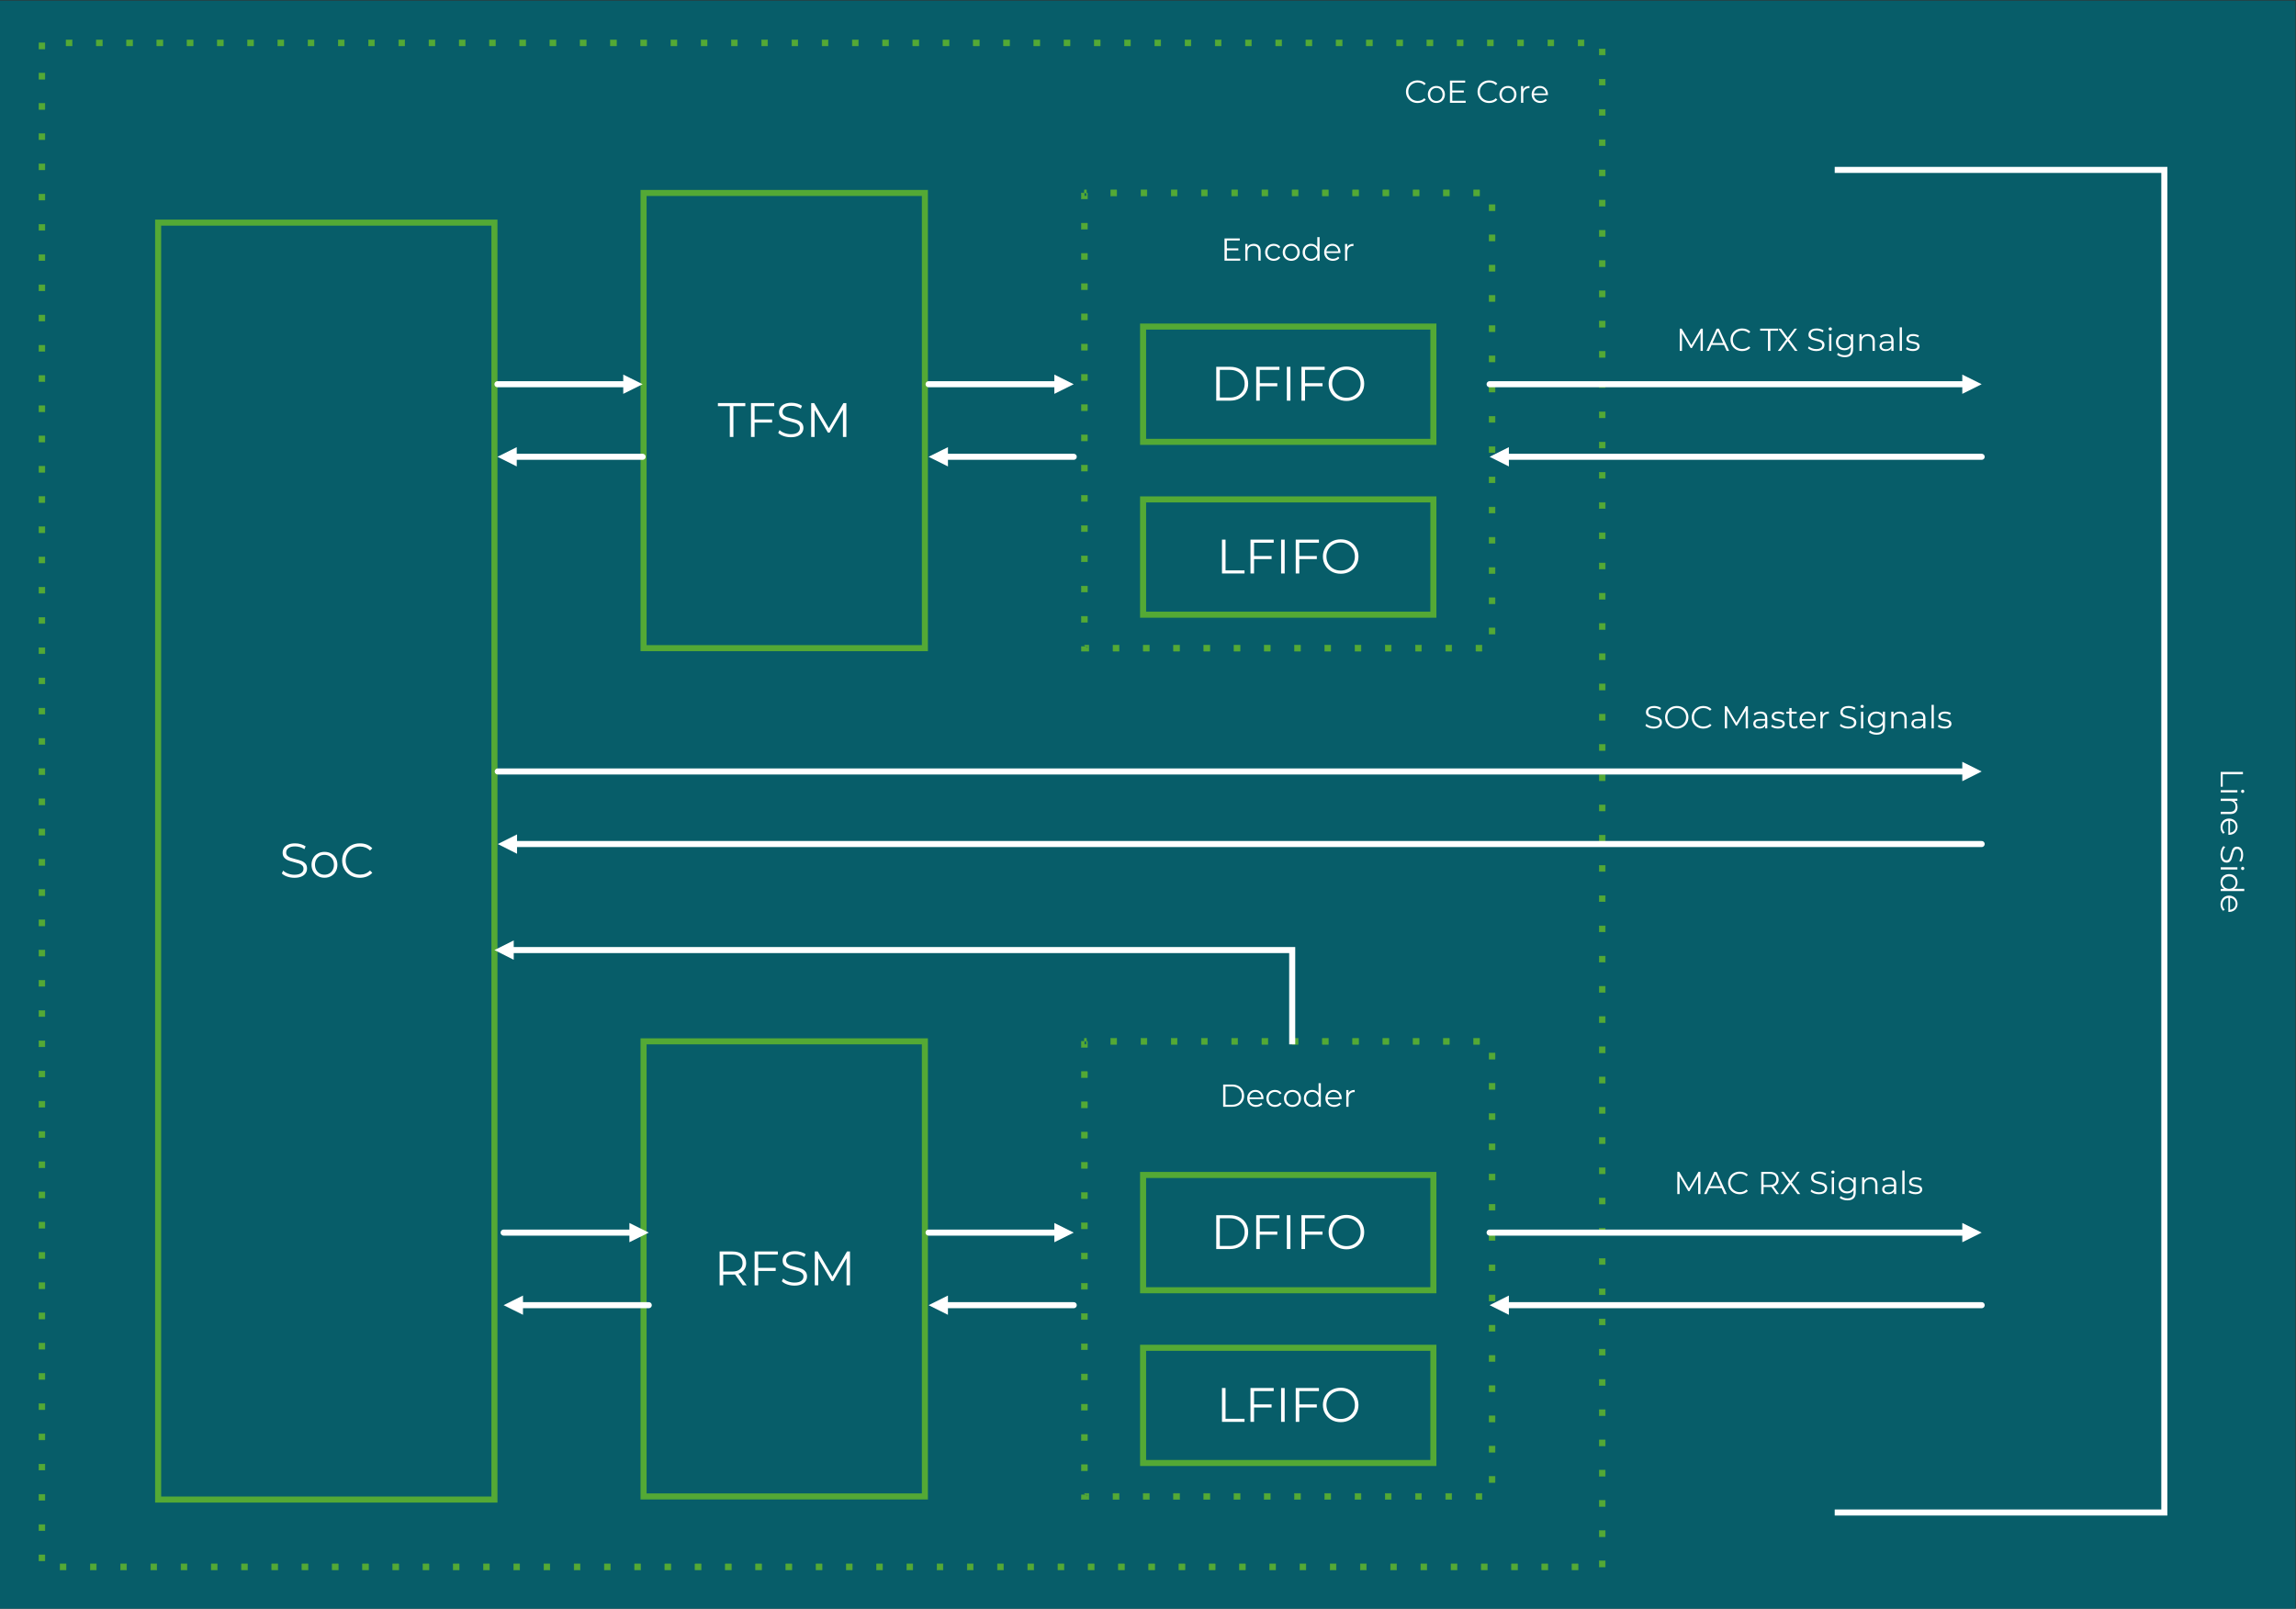 <?xml version="1.0" encoding="UTF-8"?> <svg xmlns="http://www.w3.org/2000/svg" xmlns:xlink="http://www.w3.org/1999/xlink" xmlns:xodm="http://www.corel.com/coreldraw/odm/2003" xml:space="preserve" width="16.487in" height="11.552in" version="1.1" style="shape-rendering:geometricPrecision; text-rendering:geometricPrecision; image-rendering:optimizeQuality; fill-rule:evenodd; clip-rule:evenodd" viewBox="0 0 16487 11552"><rect x="0" y="0" width="16487" height="11552" fill="#333333" stroke="none"/> <defs> <style type="text/css"> .str1 {stroke:#54A935;stroke-width:3;stroke-linejoin:round;stroke-miterlimit:2.613} .str2 {stroke:white;stroke-width:43.43;stroke-linecap:round;stroke-linejoin:round;stroke-miterlimit:2.613} .str0 {stroke:#54A935;stroke-width:43.43;stroke-linecap:square;stroke-miterlimit:2.613} .str3 {stroke:white;stroke-width:43.43;stroke-linecap:square;stroke-miterlimit:2.613} .fil1 {fill:none} .fil0 {fill:#075D69} .fil3 {fill:#54A935} .fil4 {fill:white} .fil2 {fill:#FEFFFF;fill-rule:nonzero} </style> </defs> <g id="Layer_x0020_1">  <g id="_2096659631648"> <polygon class="fil0" points="-3.16,4.03 -3.16,11556 16483.36,11556 16483.36,4.03 "></polygon> <polygon class="fil1 str0" points="4621.29,4654.27 6641.39,4654.27 6641.39,1385.6 4621.29,1385.6 "></polygon> <polygon class="fil2" points="5240.63,2916.71 5155.16,2916.71 5155.16,2894.48 5351.8,2894.48 5351.8,2916.71 5266.33,2916.71 5266.33,3137.67 5240.63,3137.67 "></polygon> <polygon id="_1" class="fil2" points="5418.5,2916.71 5418.5,3012.25 5544.27,3012.25 5544.27,3034.49 5418.5,3034.49 5418.5,3137.67 5392.8,3137.67 5392.8,2894.48 5559.56,2894.48 5559.56,2916.71 "></polygon> <path id="_2" class="fil2" d="M5678.38 3139.76c-18.07,0 -35.38,-2.89 -51.94,-8.69 -16.56,-5.79 -29.36,-13.43 -38.39,-22.93l10.07 -19.8c8.8,8.8 20.5,15.93 35.09,21.37 14.59,5.44 29.65,8.17 45.17,8.17 21.77,0 38.1,-4 48.98,-11.99 10.89,-7.99 16.33,-18.35 16.33,-31.09 0,-9.72 -2.95,-17.48 -8.86,-23.28 -5.91,-5.79 -13.14,-10.25 -21.71,-13.37 -8.57,-3.13 -20.5,-6.54 -35.78,-10.25 -18.3,-4.63 -32.89,-9.09 -43.78,-13.37 -10.89,-4.29 -20.21,-10.83 -27.97,-19.63 -7.76,-8.8 -11.64,-20.73 -11.64,-35.78 0,-12.28 3.24,-23.45 9.73,-33.53 6.48,-10.07 16.44,-18.13 29.88,-24.15 13.43,-6.02 30.11,-9.04 50.03,-9.04 13.9,0 27.5,1.91 40.82,5.73 13.32,3.82 24.84,9.09 34.57,15.81l-8.69 20.5c-10.19,-6.72 -21.07,-11.76 -32.66,-15.11 -11.58,-3.36 -22.93,-5.04 -34.05,-5.04 -21.31,0 -37.35,4.11 -48.12,12.33 -10.77,8.22 -16.15,18.82 -16.15,31.79 0,9.73 2.95,17.54 8.86,23.45 5.91,5.91 13.32,10.42 22.24,13.55 8.92,3.13 20.9,6.54 35.96,10.25 17.83,4.4 32.25,8.74 43.26,13.03 11,4.28 20.32,10.77 27.97,19.46 7.64,8.69 11.46,20.44 11.46,35.26 0,12.28 -3.3,23.45 -9.9,33.53 -6.6,10.07 -16.74,18.07 -30.4,23.97 -13.67,5.91 -30.46,8.86 -50.37,8.86z"></path> <polygon id="_3" class="fil2" points="6077.57,2894.48 6077.57,3137.67 6052.9,3137.67 6052.9,2943.11 5957.36,3106.75 5945.2,3106.75 5849.66,2944.16 5849.66,3137.67 5824.99,3137.67 5824.99,2894.48 5846.19,2894.48 5951.8,3074.79 6056.38,2894.48 "></polygon> <polygon class="fil1 str0" points="4621.29,10745.79 6641.39,10745.79 6641.39,7477.8 4621.29,7477.8 "></polygon> <path class="fil2" d="M5333.56 9229.84l-55.59 -78.17c-6.25,0.69 -12.74,1.04 -19.46,1.04l-65.31 0 0 77.13 -25.71 0 0 -243.2 91.02 0c31.04,0 55.36,7.41 72.96,22.24 17.6,14.82 26.41,35.2 26.41,61.15 0,18.99 -4.81,35.03 -14.42,48.12 -9.61,13.09 -23.34,22.52 -41.17,28.31l59.41 83.38 -28.14 0zm-75.74 -99.02c24.09,0 42.5,-5.33 55.24,-15.98 12.74,-10.66 19.11,-25.59 19.11,-44.82 0,-19.69 -6.37,-34.8 -19.11,-45.34 -12.74,-10.54 -31.15,-15.81 -55.24,-15.81l-64.62 0 0 121.94 64.62 0z"></path> <polygon id="_1_0" class="fil2" points="5444.39,9008.88 5444.39,9104.42 5570.16,9104.42 5570.16,9126.65 5444.39,9126.65 5444.39,9229.84 5418.68,9229.84 5418.68,8986.64 5585.44,8986.64 5585.44,9008.88 "></polygon> <path id="_2_1" class="fil2" d="M5704.27 9231.92c-18.07,0 -35.38,-2.89 -51.94,-8.69 -16.56,-5.79 -29.36,-13.43 -38.39,-22.93l10.07 -19.8c8.8,8.8 20.5,15.93 35.09,21.37 14.59,5.44 29.65,8.17 45.17,8.17 21.77,0 38.1,-4 48.98,-11.99 10.89,-7.99 16.33,-18.35 16.33,-31.09 0,-9.72 -2.95,-17.48 -8.86,-23.28 -5.91,-5.79 -13.14,-10.25 -21.71,-13.37 -8.57,-3.13 -20.5,-6.54 -35.78,-10.25 -18.3,-4.63 -32.89,-9.09 -43.78,-13.37 -10.89,-4.29 -20.21,-10.83 -27.97,-19.63 -7.76,-8.8 -11.64,-20.73 -11.64,-35.78 0,-12.28 3.24,-23.45 9.73,-33.53 6.48,-10.07 16.44,-18.13 29.88,-24.15 13.43,-6.02 30.11,-9.04 50.03,-9.04 13.9,0 27.5,1.91 40.82,5.73 13.32,3.82 24.84,9.09 34.57,15.81l-8.69 20.5c-10.19,-6.72 -21.07,-11.76 -32.66,-15.11 -11.58,-3.36 -22.93,-5.04 -34.05,-5.04 -21.31,0 -37.35,4.11 -48.12,12.33 -10.77,8.22 -16.15,18.82 -16.15,31.79 0,9.73 2.95,17.54 8.86,23.45 5.91,5.91 13.32,10.42 22.24,13.55 8.92,3.13 20.9,6.54 35.96,10.25 17.83,4.4 32.25,8.74 43.26,13.03 11,4.28 20.32,10.77 27.97,19.46 7.64,8.69 11.46,20.44 11.46,35.26 0,12.28 -3.3,23.45 -9.9,33.53 -6.6,10.07 -16.74,18.07 -30.4,23.97 -13.67,5.91 -30.46,8.86 -50.37,8.86z"></path> <polygon id="_3_2" class="fil2" points="6103.46,8986.64 6103.46,9229.84 6078.79,9229.84 6078.79,9035.28 5983.25,9198.92 5971.09,9198.92 5875.55,9036.32 5875.55,9229.84 5850.88,9229.84 5850.88,8986.64 5872.07,8986.64 5977.69,9166.95 6082.26,8986.64 "></polygon> <polygon class="fil1 str0" points="1135.48,10768.18 3550.51,10768.18 3550.51,1598.67 1135.48,1598.67 "></polygon> <path class="fil2" d="M2113.98 6303.35c-18.07,0 -35.38,-2.89 -51.94,-8.69 -16.56,-5.79 -29.36,-13.43 -38.39,-22.93l10.07 -19.8c8.8,8.8 20.5,15.93 35.09,21.37 14.59,5.44 29.65,8.17 45.17,8.17 21.77,0 38.1,-4 48.98,-11.99 10.89,-7.99 16.33,-18.35 16.33,-31.09 0,-9.72 -2.95,-17.48 -8.86,-23.28 -5.91,-5.79 -13.14,-10.25 -21.71,-13.37 -8.57,-3.13 -20.5,-6.54 -35.78,-10.25 -18.3,-4.63 -32.89,-9.09 -43.78,-13.37 -10.89,-4.29 -20.21,-10.83 -27.97,-19.63 -7.76,-8.8 -11.64,-20.73 -11.64,-35.78 0,-12.28 3.24,-23.45 9.73,-33.53 6.48,-10.07 16.44,-18.13 29.88,-24.15 13.43,-6.02 30.11,-9.04 50.03,-9.04 13.9,0 27.5,1.91 40.82,5.73 13.32,3.82 24.84,9.09 34.57,15.81l-8.69 20.5c-10.19,-6.72 -21.07,-11.76 -32.66,-15.11 -11.58,-3.36 -22.93,-5.04 -34.05,-5.04 -21.31,0 -37.35,4.11 -48.12,12.33 -10.77,8.22 -16.15,18.82 -16.15,31.79 0,9.73 2.95,17.54 8.86,23.45 5.91,5.91 13.32,10.42 22.24,13.55 8.92,3.13 20.9,6.54 35.96,10.25 17.83,4.4 32.25,8.74 43.26,13.03 11,4.28 20.32,10.77 27.97,19.46 7.64,8.69 11.46,20.44 11.46,35.26 0,12.28 -3.3,23.45 -9.9,33.53 -6.6,10.07 -16.74,18.07 -30.4,23.97 -13.67,5.91 -30.46,8.86 -50.37,8.86z"></path> <path id="_1_3" class="fil2" d="M2330.08 6303.01c-17.6,0 -33.47,-4 -47.59,-11.98 -14.13,-7.99 -25.25,-19.05 -33.35,-33.18 -8.11,-14.13 -12.16,-30.11 -12.16,-47.94 0,-17.83 4.06,-33.81 12.16,-47.94 8.11,-14.13 19.22,-25.13 33.35,-33 14.13,-7.87 29.99,-11.81 47.59,-11.81 17.6,0 33.47,3.94 47.6,11.81 14.13,7.87 25.19,18.88 33.18,33 7.99,14.13 11.99,30.11 11.99,47.94 0,17.83 -4,33.82 -11.99,47.94 -7.99,14.13 -19.05,25.19 -33.18,33.18 -14.13,7.99 -30,11.98 -47.6,11.98zm0 -21.89c12.97,0 24.61,-2.95 34.92,-8.86 10.31,-5.91 18.35,-14.3 24.15,-25.19 5.79,-10.89 8.69,-23.28 8.69,-37.18 0,-13.9 -2.89,-26.29 -8.69,-37.17 -5.79,-10.89 -13.84,-19.28 -24.15,-25.19 -10.31,-5.91 -21.94,-8.86 -34.92,-8.86 -12.97,0 -24.61,2.95 -34.91,8.86 -10.31,5.91 -18.42,14.3 -24.32,25.19 -5.91,10.89 -8.86,23.28 -8.86,37.17 0,13.9 2.95,26.29 8.86,37.18 5.91,10.89 14.02,19.28 24.32,25.19 10.3,5.91 21.94,8.86 34.91,8.86z"></path> <path id="_2_4" class="fil2" d="M2584.05 6303.35c-24.09,0 -45.8,-5.33 -65.14,-15.98 -19.34,-10.65 -34.51,-25.42 -45.52,-44.3 -11,-18.88 -16.5,-40.01 -16.5,-63.41 0,-23.39 5.5,-44.53 16.5,-63.41 11,-18.88 26.23,-33.64 45.69,-44.3 19.46,-10.66 41.23,-15.98 65.31,-15.98 18.07,0 34.74,3.01 50.03,9.04 15.29,6.02 28.26,14.82 38.91,26.4l-16.33 16.33c-18.99,-19.22 -42.96,-28.83 -71.91,-28.83 -19.22,0 -36.71,4.4 -52.46,13.2 -15.75,8.8 -28.08,20.85 -37,36.13 -8.92,15.29 -13.37,32.43 -13.37,51.42 0,18.99 4.46,36.13 13.37,51.42 8.92,15.29 21.25,27.33 37,36.13 15.75,8.8 33.24,13.2 52.46,13.2 29.18,0 53.15,-9.73 71.91,-29.18l16.33 16.33c-10.65,11.58 -23.68,20.44 -39.09,26.58 -15.4,6.14 -32.13,9.2 -50.2,9.2z"></path> <polygon class="fil2" points="12227.48,2360.03 12227.48,2519.63 12211.29,2519.63 12211.29,2391.95 12148.59,2499.33 12140.61,2499.33 12077.92,2392.63 12077.92,2519.63 12061.73,2519.63 12061.73,2360.03 12075.63,2360.03 12144.94,2478.36 12213.57,2360.03 "></polygon> <path id="_1_5" class="fil2" d="M12379.56 2476.99l-88.92 0 -19.15 42.63 -17.56 0 72.96 -159.6 16.65 0 72.96 159.6 -17.78 0 -19.15 -42.63zm-6.16 -13.68l-38.3 -85.73 -38.3 85.73 76.61 0z"></path> <path id="_2_6" class="fil2" d="M12509.97 2520.99c-15.81,0 -30.06,-3.5 -42.75,-10.48 -12.69,-6.99 -22.65,-16.69 -29.87,-29.07 -7.22,-12.39 -10.83,-26.26 -10.83,-41.61 0,-15.35 3.61,-29.22 10.83,-41.61 7.22,-12.39 17.21,-22.07 29.98,-29.07 12.77,-6.99 27.06,-10.49 42.87,-10.49 11.85,0 22.8,1.98 32.83,5.93 10.03,3.95 18.54,9.72 25.54,17.33l-10.72 10.72c-12.46,-12.62 -28.2,-18.93 -47.19,-18.93 -12.62,0 -24.09,2.89 -34.43,8.67 -10.33,5.78 -18.43,13.68 -24.28,23.71 -5.85,10.03 -8.78,21.28 -8.78,33.74 0,12.46 2.93,23.71 8.78,33.74 5.85,10.03 13.95,17.94 24.28,23.71 10.33,5.78 21.81,8.66 34.43,8.66 19.15,0 34.88,-6.38 47.19,-19.15l10.72 10.72c-6.99,7.6 -15.54,13.41 -25.65,17.44 -10.11,4.03 -21.09,6.04 -32.94,6.04z"></path> <polygon id="_3_7" class="fil2" points="12695.33,2374.62 12639.24,2374.62 12639.24,2360.03 12768.29,2360.03 12768.29,2374.62 12712.2,2374.62 12712.2,2519.63 12695.33,2519.63 "></polygon> <polygon id="_4" class="fil2" points="12888.44,2519.63 12836.92,2449.4 12785.62,2519.63 12766.24,2519.63 12826.89,2437.55 12770.11,2360.03 12789.49,2360.03 12837.6,2425.24 12885.48,2360.03 12903.72,2360.03 12847.18,2437.09 12908.05,2519.63 "></polygon> <path id="_5" class="fil2" d="M13041.66 2520.99c-11.86,0 -23.22,-1.9 -34.09,-5.7 -10.87,-3.8 -19.26,-8.82 -25.19,-15.05l6.61 -13c5.78,5.78 13.45,10.45 23.03,14.02 9.58,3.57 19.46,5.36 29.64,5.36 14.29,0 25,-2.62 32.15,-7.87 7.15,-5.24 10.72,-12.04 10.72,-20.41 0,-6.38 -1.94,-11.48 -5.81,-15.28 -3.87,-3.8 -8.63,-6.72 -14.25,-8.78 -5.63,-2.05 -13.45,-4.29 -23.48,-6.72 -12.01,-3.04 -21.58,-5.96 -28.73,-8.78 -7.14,-2.81 -13.26,-7.11 -18.35,-12.88 -5.09,-5.78 -7.64,-13.61 -7.64,-23.48 0,-8.06 2.13,-15.39 6.39,-22 4.26,-6.61 10.79,-11.89 19.61,-15.84 8.81,-3.95 19.76,-5.93 32.83,-5.93 9.12,0 18.05,1.25 26.79,3.76 8.74,2.51 16.3,5.97 22.69,10.37l-5.7 13.45c-6.69,-4.41 -13.83,-7.71 -21.43,-9.92 -7.6,-2.2 -15.05,-3.31 -22.35,-3.31 -13.98,0 -24.51,2.7 -31.57,8.09 -7.07,5.4 -10.6,12.35 -10.6,20.86 0,6.38 1.94,11.51 5.81,15.39 3.87,3.87 8.74,6.84 14.59,8.89 5.85,2.06 13.72,4.3 23.6,6.73 11.7,2.89 21.17,5.74 28.39,8.55 7.22,2.81 13.33,7.07 18.35,12.77 5.02,5.7 7.52,13.42 7.52,23.14 0,8.06 -2.17,15.39 -6.5,22 -4.33,6.61 -10.98,11.85 -19.95,15.73 -8.97,3.87 -19.99,5.81 -33.06,5.81z"></path> <path id="_6" class="fil2" d="M13134.45 2399.7l16.19 0 0 119.93 -16.19 0 0 -119.93zm8.21 -26.22c-3.34,0 -6.16,-1.14 -8.44,-3.42 -2.28,-2.28 -3.42,-5.02 -3.42,-8.2 0,-3.04 1.14,-5.7 3.42,-7.98 2.28,-2.28 5.09,-3.42 8.44,-3.42 3.34,0 6.16,1.1 8.44,3.31 2.28,2.2 3.42,4.83 3.42,7.87 0,3.34 -1.14,6.15 -3.42,8.43 -2.28,2.28 -5.09,3.42 -8.44,3.42z"></path> <path id="_7" class="fil2" d="M13306.82 2399.7l0 105.33c0,20.37 -4.98,35.45 -14.93,45.26 -9.96,9.8 -24.97,14.7 -45.03,14.7 -11.09,0 -21.62,-1.63 -31.57,-4.9 -9.96,-3.27 -18.05,-7.79 -24.28,-13.57l8.21 -12.31c5.78,5.17 12.81,9.2 21.09,12.09 8.28,2.89 16.98,4.33 26.1,4.33 15.2,0 26.37,-3.54 33.52,-10.6 7.15,-7.07 10.72,-18.05 10.72,-32.94l0 -15.28c-5.02,7.6 -11.59,13.37 -19.72,17.33 -8.13,3.95 -17.14,5.93 -27.02,5.93 -11.25,0 -21.47,-2.47 -30.67,-7.41 -9.19,-4.94 -16.41,-11.86 -21.66,-20.75 -5.24,-8.89 -7.87,-18.96 -7.87,-30.21 0,-11.25 2.62,-21.28 7.87,-30.1 5.24,-8.81 12.43,-15.65 21.54,-20.52 9.12,-4.86 19.38,-7.3 30.78,-7.3 10.19,0 19.38,2.05 27.59,6.16 8.2,4.1 14.82,10.03 19.83,17.78l0 -23.03 15.5 0zm-61.33 101c8.66,0 16.49,-1.86 23.48,-5.58 6.99,-3.72 12.43,-8.93 16.3,-15.62 3.88,-6.69 5.81,-14.29 5.81,-22.8 0,-8.51 -1.94,-16.07 -5.81,-22.69 -3.87,-6.61 -9.27,-11.78 -16.19,-15.5 -6.92,-3.72 -14.78,-5.58 -23.6,-5.58 -8.67,0 -16.45,1.82 -23.37,5.47 -6.92,3.65 -12.31,8.81 -16.19,15.5 -3.87,6.69 -5.81,14.29 -5.81,22.8 0,8.51 1.94,16.11 5.81,22.8 3.88,6.69 9.27,11.89 16.19,15.62 6.92,3.72 14.7,5.58 23.37,5.58z"></path> <path id="_8" class="fil2" d="M13413.29 2398.79c15.05,0 27.02,4.37 35.91,13.11 8.89,8.74 13.34,21.47 13.34,38.19l0 69.54 -16.19 0 0 -67.94c0,-12.46 -3.11,-21.96 -9.35,-28.5 -6.23,-6.54 -15.12,-9.81 -26.68,-9.81 -12.92,0 -23.14,3.84 -30.67,11.52 -7.52,7.68 -11.28,18.28 -11.28,31.81l0 62.93 -16.19 0 0 -119.93 15.5 0 0 22.11c4.41,-7.3 10.53,-12.96 18.35,-16.98 7.83,-4.03 16.91,-6.04 27.24,-6.04z"></path> <path id="_9" class="fil2" d="M13548.5 2398.79c15.65,0 27.66,3.91 36.02,11.74 8.36,7.83 12.54,19.42 12.54,34.77l0 74.33 -15.5 0 0 -18.7c-3.65,6.23 -9.01,11.1 -16.07,14.59 -7.07,3.5 -15.46,5.24 -25.19,5.24 -13.37,0 -24.02,-3.19 -31.92,-9.58 -7.9,-6.38 -11.85,-14.82 -11.85,-25.31 0,-10.19 3.69,-18.39 11.06,-24.62 7.37,-6.23 19.11,-9.35 35.22,-9.35l38.07 0 0 -7.3c0,-10.33 -2.89,-18.2 -8.66,-23.6 -5.78,-5.39 -14.21,-8.09 -25.31,-8.09 -7.6,0 -14.89,1.25 -21.89,3.76 -6.99,2.51 -13,5.97 -18.01,10.37l-7.3 -12.08c6.08,-5.17 13.37,-9.16 21.89,-11.97 8.51,-2.81 17.48,-4.22 26.91,-4.22zm-5.7 109.21c9.12,0 16.95,-2.09 23.48,-6.27 6.54,-4.18 11.4,-10.22 14.59,-18.13l0 -19.61 -37.62 0c-20.52,0 -30.78,7.14 -30.78,21.43 0,6.99 2.66,12.5 7.98,16.53 5.32,4.03 12.77,6.04 22.34,6.04z"></path> <polygon id="_10" class="fil2" points="13641.06,2350.45 13657.25,2350.45 13657.25,2519.63 13641.06,2519.63 "></polygon> <path id="_11" class="fil2" d="M13734.54 2520.77c-9.73,0 -19.04,-1.41 -27.93,-4.22 -8.89,-2.81 -15.85,-6.35 -20.86,-10.6l7.3 -12.77c5.02,3.95 11.32,7.19 18.92,9.69 7.6,2.51 15.5,3.76 23.71,3.76 10.94,0 19.04,-1.71 24.28,-5.13 5.24,-3.42 7.87,-8.24 7.87,-14.48 0,-4.41 -1.44,-7.87 -4.33,-10.37 -2.89,-2.51 -6.54,-4.41 -10.94,-5.7 -4.41,-1.29 -10.26,-2.55 -17.56,-3.76 -9.72,-1.82 -17.56,-3.69 -23.48,-5.58 -5.93,-1.9 -10.98,-5.13 -15.16,-9.69 -4.18,-4.56 -6.27,-10.87 -6.27,-18.92 0,-10.03 4.18,-18.24 12.54,-24.63 8.36,-6.38 19.99,-9.57 34.88,-9.57 7.75,0 15.5,1.03 23.26,3.08 7.75,2.05 14.14,4.75 19.15,8.09l-7.07 13c-9.88,-6.84 -21.66,-10.26 -35.34,-10.26 -10.33,0 -18.12,1.82 -23.37,5.47 -5.24,3.65 -7.87,8.43 -7.87,14.36 0,4.56 1.48,8.21 4.44,10.94 2.96,2.74 6.65,4.75 11.06,6.04 4.41,1.3 10.49,2.62 18.24,3.99 9.57,1.82 17.25,3.65 23.03,5.47 5.78,1.82 10.71,4.94 14.82,9.35 4.1,4.41 6.15,10.49 6.15,18.24 0,10.49 -4.37,18.81 -13.11,24.96 -8.74,6.16 -20.86,9.24 -36.36,9.24z"></path> <polygon class="fil2" points="12210.22,8414.74 12210.22,8574.34 12194.04,8574.34 12194.04,8446.67 12131.34,8554.05 12123.36,8554.05 12060.66,8447.35 12060.66,8574.34 12044.47,8574.34 12044.47,8414.74 12058.38,8414.74 12127.69,8533.07 12196.32,8414.74 "></polygon> <path id="_1_8" class="fil2" d="M12362.3 8531.71l-88.92 0 -19.15 42.63 -17.56 0 72.96 -159.6 16.65 0 72.96 159.6 -17.78 0 -19.15 -42.63zm-6.16 -13.68l-38.3 -85.73 -38.3 85.73 76.61 0z"></path> <path id="_2_9" class="fil2" d="M12492.71 8575.71c-15.81,0 -30.06,-3.5 -42.75,-10.48 -12.69,-6.99 -22.65,-16.69 -29.87,-29.07 -7.22,-12.39 -10.83,-26.26 -10.83,-41.61 0,-15.35 3.61,-29.22 10.83,-41.61 7.22,-12.39 17.21,-22.07 29.98,-29.07 12.77,-6.99 27.06,-10.49 42.87,-10.49 11.85,0 22.8,1.98 32.83,5.93 10.03,3.95 18.54,9.72 25.54,17.33l-10.72 10.72c-12.46,-12.62 -28.2,-18.93 -47.19,-18.93 -12.62,0 -24.09,2.89 -34.43,8.67 -10.33,5.78 -18.43,13.68 -24.28,23.71 -5.85,10.03 -8.78,21.28 -8.78,33.74 0,12.46 2.93,23.71 8.78,33.74 5.85,10.03 13.95,17.94 24.28,23.71 10.33,5.78 21.81,8.66 34.43,8.66 19.15,0 34.88,-6.38 47.19,-19.15l10.72 10.72c-6.99,7.6 -15.54,13.41 -25.65,17.44 -10.11,4.03 -21.09,6.04 -32.94,6.04z"></path> <path id="_3_10" class="fil2" d="M12756.05 8574.34l-36.48 -51.3c-4.11,0.46 -8.36,0.69 -12.77,0.69l-42.87 0 0 50.61 -16.87 0 0 -159.6 59.74 0c20.37,0 36.33,4.87 47.88,14.59 11.55,9.72 17.33,23.1 17.33,40.13 0,12.46 -3.15,22.99 -9.46,31.58 -6.31,8.59 -15.31,14.78 -27.02,18.58l38.99 54.72 -18.47 0zm-49.7 -64.98c15.81,0 27.89,-3.5 36.25,-10.49 8.36,-6.99 12.54,-16.8 12.54,-29.41 0,-12.92 -4.18,-22.84 -12.54,-29.75 -8.36,-6.92 -20.44,-10.37 -36.25,-10.37l-42.41 0 0 80.02 42.41 0z"></path> <polygon id="_4_11" class="fil2" points="12907.44,8574.34 12855.91,8504.12 12804.61,8574.34 12785.23,8574.34 12845.88,8492.26 12789.11,8414.74 12808.48,8414.74 12856.59,8479.95 12904.47,8414.74 12922.71,8414.74 12866.17,8491.81 12927.04,8574.34 "></polygon> <path id="_5_12" class="fil2" d="M13060.65 8575.71c-11.86,0 -23.22,-1.9 -34.09,-5.7 -10.87,-3.8 -19.26,-8.82 -25.19,-15.05l6.61 -13c5.78,5.78 13.45,10.45 23.03,14.02 9.58,3.57 19.46,5.36 29.64,5.36 14.29,0 25,-2.62 32.15,-7.87 7.15,-5.24 10.72,-12.04 10.72,-20.41 0,-6.38 -1.94,-11.48 -5.81,-15.28 -3.87,-3.8 -8.63,-6.72 -14.25,-8.78 -5.63,-2.05 -13.45,-4.29 -23.48,-6.72 -12.01,-3.04 -21.58,-5.96 -28.73,-8.78 -7.14,-2.81 -13.26,-7.11 -18.35,-12.88 -5.09,-5.78 -7.64,-13.61 -7.64,-23.48 0,-8.06 2.13,-15.39 6.39,-22 4.26,-6.61 10.79,-11.89 19.61,-15.84 8.81,-3.95 19.76,-5.93 32.83,-5.93 9.12,0 18.05,1.25 26.79,3.76 8.74,2.51 16.3,5.97 22.69,10.37l-5.7 13.45c-6.69,-4.41 -13.83,-7.71 -21.43,-9.92 -7.6,-2.2 -15.05,-3.31 -22.35,-3.31 -13.98,0 -24.51,2.7 -31.57,8.09 -7.07,5.4 -10.6,12.35 -10.6,20.86 0,6.38 1.94,11.51 5.81,15.39 3.87,3.87 8.74,6.84 14.59,8.89 5.85,2.06 13.72,4.3 23.6,6.73 11.7,2.89 21.17,5.74 28.39,8.55 7.22,2.81 13.33,7.07 18.35,12.77 5.02,5.7 7.52,13.42 7.52,23.14 0,8.06 -2.17,15.39 -6.5,22 -4.33,6.61 -10.98,11.85 -19.95,15.73 -8.97,3.87 -19.99,5.81 -33.06,5.81z"></path> <path id="_6_13" class="fil2" d="M13153.44 8454.42l16.19 0 0 119.93 -16.19 0 0 -119.93zm8.21 -26.22c-3.34,0 -6.16,-1.14 -8.44,-3.42 -2.28,-2.28 -3.42,-5.02 -3.42,-8.2 0,-3.04 1.14,-5.7 3.42,-7.98 2.28,-2.28 5.09,-3.42 8.44,-3.42 3.34,0 6.16,1.1 8.44,3.31 2.28,2.2 3.42,4.83 3.42,7.87 0,3.34 -1.14,6.15 -3.42,8.43 -2.28,2.28 -5.09,3.42 -8.44,3.42z"></path> <path id="_7_14" class="fil2" d="M13325.81 8454.42l0 105.33c0,20.37 -4.98,35.45 -14.93,45.26 -9.96,9.8 -24.97,14.7 -45.03,14.7 -11.09,0 -21.62,-1.63 -31.57,-4.9 -9.96,-3.27 -18.05,-7.79 -24.28,-13.57l8.21 -12.31c5.78,5.17 12.81,9.2 21.09,12.09 8.28,2.89 16.98,4.33 26.1,4.33 15.2,0 26.37,-3.54 33.52,-10.6 7.15,-7.07 10.72,-18.05 10.72,-32.94l0 -15.28c-5.02,7.6 -11.59,13.37 -19.72,17.33 -8.13,3.95 -17.14,5.93 -27.02,5.93 -11.25,0 -21.47,-2.47 -30.67,-7.41 -9.19,-4.94 -16.41,-11.86 -21.66,-20.75 -5.24,-8.89 -7.87,-18.96 -7.87,-30.21 0,-11.25 2.62,-21.28 7.87,-30.1 5.24,-8.81 12.43,-15.65 21.54,-20.52 9.12,-4.86 19.38,-7.3 30.78,-7.3 10.19,0 19.38,2.05 27.59,6.16 8.2,4.1 14.82,10.03 19.83,17.78l0 -23.03 15.5 0zm-61.33 101c8.66,0 16.49,-1.86 23.48,-5.58 6.99,-3.72 12.43,-8.93 16.3,-15.62 3.88,-6.69 5.81,-14.29 5.81,-22.8 0,-8.51 -1.94,-16.07 -5.81,-22.69 -3.87,-6.61 -9.27,-11.78 -16.19,-15.5 -6.92,-3.72 -14.78,-5.58 -23.6,-5.58 -8.67,0 -16.45,1.82 -23.37,5.47 -6.92,3.65 -12.31,8.81 -16.19,15.5 -3.87,6.69 -5.81,14.29 -5.81,22.8 0,8.51 1.94,16.11 5.81,22.8 3.88,6.69 9.27,11.89 16.19,15.62 6.92,3.72 14.7,5.58 23.37,5.58z"></path> <path id="_8_15" class="fil2" d="M13432.28 8453.5c15.05,0 27.02,4.37 35.91,13.11 8.89,8.74 13.34,21.47 13.34,38.19l0 69.54 -16.19 0 0 -67.94c0,-12.46 -3.11,-21.96 -9.35,-28.5 -6.23,-6.54 -15.12,-9.81 -26.68,-9.81 -12.92,0 -23.14,3.84 -30.67,11.52 -7.52,7.68 -11.28,18.28 -11.28,31.81l0 62.93 -16.19 0 0 -119.93 15.5 0 0 22.11c4.41,-7.3 10.53,-12.96 18.35,-16.98 7.83,-4.03 16.91,-6.04 27.24,-6.04z"></path> <path id="_9_16" class="fil2" d="M13567.49 8453.5c15.65,0 27.66,3.91 36.02,11.74 8.36,7.83 12.54,19.42 12.54,34.77l0 74.33 -15.5 0 0 -18.7c-3.65,6.23 -9.01,11.1 -16.07,14.59 -7.07,3.5 -15.46,5.24 -25.19,5.24 -13.37,0 -24.02,-3.19 -31.92,-9.58 -7.9,-6.38 -11.85,-14.82 -11.85,-25.31 0,-10.19 3.69,-18.39 11.06,-24.62 7.37,-6.23 19.11,-9.35 35.22,-9.35l38.07 0 0 -7.3c0,-10.33 -2.89,-18.2 -8.66,-23.6 -5.78,-5.39 -14.21,-8.09 -25.31,-8.09 -7.6,0 -14.89,1.25 -21.89,3.76 -6.99,2.51 -13,5.97 -18.01,10.37l-7.3 -12.08c6.08,-5.17 13.37,-9.16 21.89,-11.97 8.51,-2.81 17.48,-4.22 26.91,-4.22zm-5.7 109.21c9.12,0 16.95,-2.09 23.48,-6.27 6.54,-4.18 11.4,-10.22 14.59,-18.13l0 -19.61 -37.62 0c-20.52,0 -30.78,7.14 -30.78,21.43 0,6.99 2.66,12.5 7.98,16.53 5.32,4.03 12.77,6.04 22.34,6.04z"></path> <polygon id="_10_17" class="fil2" points="13660.05,8405.17 13676.24,8405.17 13676.24,8574.34 13660.05,8574.34 "></polygon> <path id="_11_18" class="fil2" d="M13753.53 8575.48c-9.73,0 -19.04,-1.41 -27.93,-4.22 -8.89,-2.81 -15.85,-6.35 -20.86,-10.6l7.3 -12.77c5.02,3.95 11.32,7.19 18.92,9.69 7.6,2.51 15.5,3.76 23.71,3.76 10.94,0 19.04,-1.71 24.28,-5.13 5.24,-3.42 7.87,-8.24 7.87,-14.48 0,-4.41 -1.44,-7.87 -4.33,-10.37 -2.89,-2.51 -6.54,-4.41 -10.94,-5.7 -4.41,-1.29 -10.26,-2.55 -17.56,-3.76 -9.72,-1.82 -17.56,-3.69 -23.48,-5.58 -5.93,-1.9 -10.98,-5.13 -15.16,-9.69 -4.18,-4.56 -6.27,-10.87 -6.27,-18.92 0,-10.03 4.18,-18.24 12.54,-24.63 8.36,-6.38 19.99,-9.57 34.88,-9.57 7.75,0 15.5,1.03 23.26,3.08 7.75,2.05 14.14,4.75 19.15,8.09l-7.07 13c-9.88,-6.84 -21.66,-10.26 -35.34,-10.26 -10.33,0 -18.12,1.82 -23.37,5.47 -5.24,3.65 -7.87,8.43 -7.87,14.36 0,4.56 1.48,8.21 4.44,10.94 2.96,2.74 6.65,4.75 11.06,6.04 4.41,1.3 10.49,2.62 18.24,3.99 9.57,1.82 17.25,3.65 23.03,5.47 5.78,1.82 10.71,4.94 14.82,9.35 4.1,4.41 6.15,10.49 6.15,18.24 0,10.49 -4.37,18.81 -13.11,24.96 -8.74,6.16 -20.86,9.24 -36.36,9.24z"></path> <path class="fil2" d="M10179.42 739.64c-15.81,0 -30.06,-3.5 -42.75,-10.48 -12.69,-6.99 -22.65,-16.69 -29.87,-29.07 -7.22,-12.39 -10.83,-26.26 -10.83,-41.61 0,-15.35 3.61,-29.22 10.83,-41.61 7.22,-12.39 17.21,-22.07 29.98,-29.07 12.77,-6.99 27.06,-10.49 42.87,-10.49 11.85,0 22.8,1.98 32.83,5.93 10.03,3.95 18.54,9.72 25.54,17.33l-10.72 10.72c-12.46,-12.62 -28.2,-18.93 -47.19,-18.93 -12.62,0 -24.09,2.89 -34.43,8.67 -10.33,5.78 -18.43,13.68 -24.28,23.71 -5.85,10.03 -8.78,21.28 -8.78,33.74 0,12.46 2.93,23.71 8.78,33.74 5.85,10.03 13.95,17.94 24.28,23.71 10.33,5.78 21.81,8.66 34.43,8.66 19.15,0 34.88,-6.38 47.19,-19.15l10.72 10.72c-6.99,7.6 -15.54,13.41 -25.65,17.44 -10.11,4.03 -21.09,6.04 -32.94,6.04z"></path> <path id="_1_19" class="fil2" d="M10314.39 739.41c-11.55,0 -21.96,-2.62 -31.24,-7.87 -9.27,-5.24 -16.57,-12.5 -21.89,-21.78 -5.32,-9.27 -7.98,-19.76 -7.98,-31.46 0,-11.7 2.66,-22.19 7.98,-31.46 5.32,-9.27 12.61,-16.49 21.89,-21.66 9.27,-5.17 19.69,-7.75 31.24,-7.75 11.55,0 21.96,2.58 31.24,7.75 9.27,5.17 16.53,12.39 21.77,21.66 5.24,9.27 7.87,19.76 7.87,31.46 0,11.7 -2.62,22.19 -7.87,31.46 -5.24,9.27 -12.5,16.53 -21.77,21.78 -9.27,5.24 -19.69,7.87 -31.24,7.87zm0 -14.37c8.51,0 16.15,-1.94 22.91,-5.81 6.76,-3.87 12.05,-9.39 15.85,-16.53 3.8,-7.15 5.7,-15.28 5.7,-24.4 0,-9.12 -1.9,-17.25 -5.7,-24.39 -3.8,-7.15 -9.08,-12.65 -15.85,-16.53 -6.76,-3.87 -14.4,-5.81 -22.91,-5.81 -8.51,0 -16.15,1.94 -22.91,5.81 -6.76,3.88 -12.08,9.39 -15.96,16.53 -3.87,7.14 -5.81,15.28 -5.81,24.39 0,9.12 1.94,17.25 5.81,24.4 3.88,7.14 9.2,12.65 15.96,16.53 6.76,3.88 14.4,5.81 22.91,5.81z"></path> <polygon id="_2_20" class="fil2" points="10524.6,723.68 10524.6,738.27 10411.74,738.27 10411.74,578.67 10521.18,578.67 10521.18,593.27 10428.61,593.27 10428.61,650.04 10511.15,650.04 10511.15,664.4 10428.61,664.4 10428.61,723.68 "></polygon> <path id="_3_21" class="fil2" d="M10693.32 739.64c-15.81,0 -30.06,-3.5 -42.75,-10.48 -12.69,-6.99 -22.65,-16.69 -29.87,-29.07 -7.22,-12.39 -10.83,-26.26 -10.83,-41.61 0,-15.35 3.61,-29.22 10.83,-41.61 7.22,-12.39 17.21,-22.07 29.98,-29.07 12.77,-6.99 27.06,-10.49 42.87,-10.49 11.85,0 22.8,1.98 32.83,5.93 10.03,3.95 18.54,9.72 25.54,17.33l-10.72 10.72c-12.46,-12.62 -28.2,-18.93 -47.19,-18.93 -12.62,0 -24.09,2.89 -34.43,8.67 -10.33,5.78 -18.43,13.68 -24.28,23.71 -5.85,10.03 -8.78,21.28 -8.78,33.74 0,12.46 2.93,23.71 8.78,33.74 5.85,10.03 13.95,17.94 24.28,23.71 10.33,5.78 21.81,8.66 34.43,8.66 19.15,0 34.88,-6.38 47.19,-19.15l10.72 10.72c-6.99,7.6 -15.54,13.41 -25.65,17.44 -10.11,4.03 -21.09,6.04 -32.94,6.04z"></path> <path id="_4_22" class="fil2" d="M10828.29 739.41c-11.55,0 -21.96,-2.62 -31.24,-7.87 -9.27,-5.24 -16.57,-12.5 -21.89,-21.78 -5.32,-9.27 -7.98,-19.76 -7.98,-31.46 0,-11.7 2.66,-22.19 7.98,-31.46 5.32,-9.27 12.61,-16.49 21.89,-21.66 9.27,-5.17 19.69,-7.75 31.24,-7.75 11.55,0 21.96,2.58 31.24,7.75 9.27,5.17 16.53,12.39 21.77,21.66 5.24,9.27 7.87,19.76 7.87,31.46 0,11.7 -2.62,22.19 -7.87,31.46 -5.24,9.27 -12.5,16.53 -21.77,21.78 -9.27,5.24 -19.69,7.87 -31.24,7.87zm0 -14.37c8.51,0 16.15,-1.94 22.91,-5.81 6.76,-3.87 12.05,-9.39 15.85,-16.53 3.8,-7.15 5.7,-15.28 5.7,-24.4 0,-9.12 -1.9,-17.25 -5.7,-24.39 -3.8,-7.15 -9.08,-12.65 -15.85,-16.53 -6.76,-3.87 -14.4,-5.81 -22.91,-5.81 -8.51,0 -16.15,1.94 -22.91,5.81 -6.76,3.88 -12.08,9.39 -15.96,16.53 -3.87,7.14 -5.81,15.28 -5.81,24.39 0,9.12 1.94,17.25 5.81,24.4 3.88,7.14 9.2,12.65 15.96,16.53 6.76,3.88 14.4,5.81 22.91,5.81z"></path> <path id="_5_23" class="fil2" d="M10937.73 641.83c3.8,-8.06 9.46,-14.14 16.99,-18.24 7.52,-4.11 16.83,-6.16 27.93,-6.16l0 15.73 -3.88 -0.23c-12.61,0 -22.5,3.88 -29.64,11.63 -7.15,7.75 -10.72,18.62 -10.72,32.6l0 61.1 -16.19 0 0 -119.93 15.5 0 0 23.48z"></path> <path id="_6_24" class="fil2" d="M11115.11 683.32l-100.31 0c0.91,12.46 5.7,22.54 14.36,30.21 8.67,7.67 19.61,11.51 32.83,11.51 7.45,0 14.29,-1.33 20.52,-3.99 6.23,-2.66 11.63,-6.57 16.19,-11.74l9.12 10.49c-5.32,6.39 -11.97,11.25 -19.95,14.59 -7.98,3.34 -16.76,5.02 -26.33,5.02 -12.31,0 -23.22,-2.62 -32.72,-7.87 -9.5,-5.24 -16.91,-12.5 -22.23,-21.78 -5.32,-9.27 -7.98,-19.76 -7.98,-31.46 0,-11.7 2.55,-22.19 7.64,-31.46 5.09,-9.27 12.08,-16.49 20.98,-21.66 8.89,-5.17 18.89,-7.75 29.98,-7.75 11.09,0 21.05,2.58 29.87,7.75 8.82,5.17 15.73,12.35 20.75,21.55 5.02,9.19 7.52,19.72 7.52,31.57l-0.23 5.02zm-57.91 -51.98c-11.55,0 -21.24,3.69 -29.07,11.06 -7.83,7.37 -12.27,16.99 -13.33,28.84l85.04 0c-1.06,-11.85 -5.51,-21.47 -13.33,-28.84 -7.83,-7.37 -17.59,-11.06 -29.3,-11.06z"></path> <path class="fil2" d="M11874.47 5231.88c-11.86,0 -23.22,-1.9 -34.09,-5.7 -10.87,-3.8 -19.26,-8.82 -25.19,-15.05l6.61 -13c5.78,5.78 13.45,10.45 23.03,14.02 9.58,3.57 19.46,5.36 29.64,5.36 14.29,0 25,-2.62 32.15,-7.87 7.15,-5.24 10.72,-12.04 10.72,-20.41 0,-6.38 -1.94,-11.48 -5.81,-15.28 -3.87,-3.8 -8.63,-6.72 -14.25,-8.78 -5.63,-2.05 -13.45,-4.29 -23.48,-6.72 -12.01,-3.04 -21.58,-5.96 -28.73,-8.78 -7.14,-2.81 -13.26,-7.11 -18.35,-12.88 -5.09,-5.78 -7.64,-13.61 -7.64,-23.48 0,-8.06 2.13,-15.39 6.39,-22 4.26,-6.61 10.79,-11.89 19.61,-15.84 8.81,-3.95 19.76,-5.93 32.83,-5.93 9.12,0 18.05,1.25 26.79,3.76 8.74,2.51 16.3,5.97 22.69,10.37l-5.7 13.45c-6.69,-4.41 -13.83,-7.71 -21.43,-9.92 -7.6,-2.2 -15.05,-3.31 -22.35,-3.31 -13.98,0 -24.51,2.7 -31.57,8.09 -7.07,5.4 -10.6,12.35 -10.6,20.86 0,6.38 1.94,11.51 5.81,15.39 3.87,3.87 8.74,6.84 14.59,8.89 5.85,2.06 13.72,4.3 23.6,6.73 11.7,2.89 21.17,5.74 28.39,8.55 7.22,2.81 13.33,7.07 18.35,12.77 5.02,5.7 7.52,13.42 7.52,23.14 0,8.06 -2.17,15.39 -6.5,22 -4.33,6.61 -10.98,11.85 -19.95,15.73 -8.97,3.87 -19.99,5.81 -33.06,5.81z"></path> <path id="_1_25" class="fil2" d="M12040.45 5231.88c-15.81,0 -30.13,-3.53 -42.98,-10.6 -12.84,-7.07 -22.87,-16.76 -30.09,-29.07 -7.22,-12.31 -10.83,-26.15 -10.83,-41.5 0,-15.35 3.61,-29.18 10.83,-41.5 7.22,-12.31 17.25,-22 30.09,-29.07 12.85,-7.07 27.17,-10.6 42.98,-10.6 15.81,0 30.06,3.5 42.75,10.49 12.69,6.99 22.69,16.68 29.98,29.07 7.3,12.39 10.94,26.26 10.94,41.61 0,15.35 -3.65,29.22 -10.94,41.61 -7.3,12.39 -17.29,22.08 -29.98,29.07 -12.69,6.99 -26.94,10.48 -42.75,10.48zm0 -15.05c12.61,0 24.02,-2.85 34.2,-8.55 10.19,-5.7 18.17,-13.61 23.94,-23.71 5.78,-10.11 8.67,-21.39 8.67,-33.86 0,-12.46 -2.89,-23.75 -8.67,-33.86 -5.78,-10.11 -13.76,-18.01 -23.94,-23.71 -10.18,-5.7 -21.58,-8.55 -34.2,-8.55 -12.62,0 -24.06,2.85 -34.31,8.55 -10.26,5.7 -18.31,13.6 -24.17,23.71 -5.85,10.11 -8.78,21.39 -8.78,33.86 0,12.46 2.93,23.75 8.78,33.86 5.85,10.11 13.91,18.01 24.17,23.71 10.26,5.7 21.7,8.55 34.31,8.55z"></path> <path id="_2_26" class="fil2" d="M12231.28 5231.88c-15.81,0 -30.06,-3.5 -42.75,-10.48 -12.69,-6.99 -22.65,-16.69 -29.87,-29.07 -7.22,-12.39 -10.83,-26.26 -10.83,-41.61 0,-15.35 3.61,-29.22 10.83,-41.61 7.22,-12.39 17.21,-22.07 29.98,-29.07 12.77,-6.99 27.06,-10.49 42.87,-10.49 11.85,0 22.8,1.98 32.83,5.93 10.03,3.95 18.54,9.72 25.54,17.33l-10.72 10.72c-12.46,-12.62 -28.2,-18.93 -47.19,-18.93 -12.62,0 -24.09,2.89 -34.43,8.67 -10.33,5.78 -18.43,13.68 -24.28,23.71 -5.85,10.03 -8.78,21.28 -8.78,33.74 0,12.46 2.93,23.71 8.78,33.74 5.85,10.03 13.95,17.94 24.28,23.71 10.33,5.78 21.81,8.66 34.43,8.66 19.15,0 34.88,-6.38 47.19,-19.15l10.72 10.72c-6.99,7.6 -15.54,13.41 -25.65,17.44 -10.11,4.03 -21.09,6.04 -32.94,6.04z"></path> <polygon id="_3_27" class="fil2" points="12551.39,5070.91 12551.39,5230.51 12535.2,5230.51 12535.2,5102.83 12472.5,5210.22 12464.52,5210.22 12401.82,5103.52 12401.82,5230.51 12385.63,5230.51 12385.63,5070.91 12399.54,5070.91 12468.85,5189.24 12537.48,5070.91 "></polygon> <path id="_4_28" class="fil2" d="M12641.9 5109.67c15.65,0 27.66,3.91 36.02,11.74 8.36,7.83 12.54,19.42 12.54,34.77l0 74.33 -15.5 0 0 -18.7c-3.65,6.23 -9.01,11.1 -16.07,14.59 -7.07,3.5 -15.46,5.24 -25.19,5.24 -13.37,0 -24.02,-3.19 -31.92,-9.58 -7.9,-6.38 -11.85,-14.82 -11.85,-25.31 0,-10.19 3.69,-18.39 11.06,-24.62 7.37,-6.23 19.11,-9.35 35.22,-9.35l38.07 0 0 -7.3c0,-10.33 -2.89,-18.2 -8.66,-23.6 -5.78,-5.39 -14.21,-8.09 -25.31,-8.09 -7.6,0 -14.89,1.25 -21.89,3.76 -6.99,2.51 -13,5.97 -18.01,10.37l-7.3 -12.08c6.08,-5.17 13.37,-9.16 21.89,-11.97 8.51,-2.81 17.48,-4.22 26.91,-4.22zm-5.7 109.21c9.12,0 16.95,-2.09 23.48,-6.27 6.54,-4.18 11.4,-10.22 14.59,-18.13l0 -19.61 -37.62 0c-20.52,0 -30.78,7.14 -30.78,21.43 0,6.99 2.66,12.5 7.98,16.53 5.32,4.03 12.77,6.04 22.34,6.04z"></path> <path id="_5_29" class="fil2" d="M12766.61 5231.65c-9.73,0 -19.04,-1.41 -27.93,-4.22 -8.89,-2.81 -15.85,-6.35 -20.86,-10.6l7.3 -12.77c5.02,3.95 11.32,7.19 18.92,9.69 7.6,2.51 15.5,3.76 23.71,3.76 10.94,0 19.04,-1.71 24.28,-5.13 5.24,-3.42 7.87,-8.24 7.87,-14.48 0,-4.41 -1.44,-7.87 -4.33,-10.37 -2.89,-2.51 -6.54,-4.41 -10.94,-5.7 -4.41,-1.29 -10.26,-2.55 -17.56,-3.76 -9.72,-1.82 -17.56,-3.69 -23.48,-5.58 -5.93,-1.9 -10.98,-5.13 -15.16,-9.69 -4.18,-4.56 -6.27,-10.87 -6.27,-18.92 0,-10.03 4.18,-18.24 12.54,-24.63 8.36,-6.38 19.99,-9.57 34.88,-9.57 7.75,0 15.5,1.03 23.26,3.08 7.75,2.05 14.14,4.75 19.15,8.09l-7.07 13c-9.88,-6.84 -21.66,-10.26 -35.34,-10.26 -10.33,0 -18.12,1.82 -23.37,5.47 -5.24,3.65 -7.87,8.43 -7.87,14.36 0,4.56 1.48,8.21 4.44,10.94 2.96,2.74 6.65,4.75 11.06,6.04 4.41,1.3 10.49,2.62 18.24,3.99 9.57,1.82 17.25,3.65 23.03,5.47 5.78,1.82 10.71,4.94 14.82,9.35 4.1,4.41 6.15,10.49 6.15,18.24 0,10.49 -4.37,18.81 -13.11,24.96 -8.74,6.16 -20.86,9.24 -36.36,9.24z"></path> <path id="_6_30" class="fil2" d="M12909.11 5223.22c-3.04,2.74 -6.8,4.83 -11.29,6.27 -4.48,1.44 -9.16,2.17 -14.02,2.17 -11.25,0 -19.91,-3.04 -25.99,-9.12 -6.08,-6.08 -9.12,-14.67 -9.12,-25.76l0 -72.5 -21.43 0 0 -13.68 21.43 0 0 -26.22 16.19 0 0 26.22 36.48 0 0 13.68 -36.48 0 0 71.59c0,7.14 1.78,12.57 5.36,16.3 3.57,3.72 8.7,5.59 15.39,5.59 3.34,0 6.57,-0.53 9.69,-1.59 3.11,-1.07 5.81,-2.59 8.09,-4.56l5.7 11.63z"></path> <path id="_7_31" class="fil2" d="M13038.61 5175.56l-100.31 0c0.91,12.46 5.7,22.54 14.36,30.21 8.67,7.67 19.61,11.51 32.83,11.51 7.45,0 14.29,-1.33 20.52,-3.99 6.23,-2.66 11.63,-6.57 16.19,-11.74l9.12 10.49c-5.32,6.39 -11.97,11.25 -19.95,14.59 -7.98,3.34 -16.76,5.02 -26.33,5.02 -12.31,0 -23.22,-2.62 -32.72,-7.87 -9.5,-5.24 -16.91,-12.5 -22.23,-21.78 -5.32,-9.27 -7.98,-19.76 -7.98,-31.46 0,-11.7 2.55,-22.19 7.64,-31.46 5.09,-9.27 12.08,-16.49 20.98,-21.66 8.89,-5.17 18.89,-7.75 29.98,-7.75 11.09,0 21.05,2.58 29.87,7.75 8.82,5.17 15.73,12.35 20.75,21.55 5.02,9.19 7.52,19.72 7.52,31.57l-0.23 5.02zm-57.91 -51.98c-11.55,0 -21.24,3.69 -29.07,11.06 -7.83,7.37 -12.27,16.99 -13.33,28.84l85.04 0c-1.06,-11.85 -5.51,-21.47 -13.33,-28.84 -7.83,-7.37 -17.59,-11.06 -29.3,-11.06z"></path> <path id="_8_32" class="fil2" d="M13087.4 5134.07c3.8,-8.06 9.46,-14.14 16.99,-18.24 7.52,-4.11 16.83,-6.16 27.93,-6.16l0 15.73 -3.88 -0.23c-12.61,0 -22.5,3.88 -29.64,11.63 -7.15,7.75 -10.72,18.62 -10.72,32.6l0 61.1 -16.19 0 0 -119.93 15.5 0 0 23.48z"></path> <path id="_9_33" class="fil2" d="M13270.48 5231.88c-11.86,0 -23.22,-1.9 -34.09,-5.7 -10.87,-3.8 -19.26,-8.82 -25.19,-15.05l6.61 -13c5.78,5.78 13.45,10.45 23.03,14.02 9.58,3.57 19.46,5.36 29.64,5.36 14.29,0 25,-2.62 32.15,-7.87 7.15,-5.24 10.72,-12.04 10.72,-20.41 0,-6.38 -1.94,-11.48 -5.81,-15.28 -3.87,-3.8 -8.63,-6.72 -14.25,-8.78 -5.63,-2.05 -13.45,-4.29 -23.48,-6.72 -12.01,-3.04 -21.58,-5.96 -28.73,-8.78 -7.14,-2.81 -13.26,-7.11 -18.35,-12.88 -5.09,-5.78 -7.64,-13.61 -7.64,-23.48 0,-8.06 2.13,-15.39 6.39,-22 4.26,-6.61 10.79,-11.89 19.61,-15.84 8.81,-3.95 19.76,-5.93 32.83,-5.93 9.12,0 18.05,1.25 26.79,3.76 8.74,2.51 16.3,5.97 22.69,10.37l-5.7 13.45c-6.69,-4.41 -13.83,-7.71 -21.43,-9.92 -7.6,-2.2 -15.05,-3.31 -22.35,-3.31 -13.98,0 -24.51,2.7 -31.57,8.09 -7.07,5.4 -10.6,12.35 -10.6,20.86 0,6.38 1.94,11.51 5.81,15.39 3.87,3.87 8.74,6.84 14.59,8.89 5.85,2.06 13.72,4.3 23.6,6.73 11.7,2.89 21.17,5.74 28.39,8.55 7.22,2.81 13.33,7.07 18.35,12.77 5.02,5.7 7.52,13.42 7.52,23.14 0,8.06 -2.17,15.39 -6.5,22 -4.33,6.61 -10.98,11.85 -19.95,15.73 -8.97,3.87 -19.99,5.81 -33.06,5.81z"></path> <path id="_10_34" class="fil2" d="M13363.28 5110.59l16.19 0 0 119.93 -16.19 0 0 -119.93zm8.21 -26.22c-3.34,0 -6.16,-1.14 -8.44,-3.42 -2.28,-2.28 -3.42,-5.02 -3.42,-8.2 0,-3.04 1.14,-5.7 3.42,-7.98 2.28,-2.28 5.09,-3.42 8.44,-3.42 3.34,0 6.16,1.1 8.44,3.31 2.28,2.2 3.42,4.83 3.42,7.87 0,3.34 -1.14,6.15 -3.42,8.43 -2.28,2.28 -5.09,3.42 -8.44,3.42z"></path> <path id="_11_35" class="fil2" d="M13535.64 5110.59l0 105.33c0,20.37 -4.98,35.45 -14.93,45.26 -9.96,9.8 -24.97,14.7 -45.03,14.7 -11.09,0 -21.62,-1.63 -31.57,-4.9 -9.96,-3.27 -18.05,-7.79 -24.28,-13.57l8.21 -12.31c5.78,5.17 12.81,9.2 21.09,12.09 8.28,2.89 16.98,4.33 26.1,4.33 15.2,0 26.37,-3.54 33.52,-10.6 7.15,-7.07 10.72,-18.05 10.72,-32.94l0 -15.28c-5.02,7.6 -11.59,13.37 -19.72,17.33 -8.13,3.95 -17.14,5.93 -27.02,5.93 -11.25,0 -21.47,-2.47 -30.67,-7.41 -9.19,-4.94 -16.41,-11.86 -21.66,-20.75 -5.24,-8.89 -7.87,-18.96 -7.87,-30.21 0,-11.25 2.62,-21.28 7.87,-30.1 5.24,-8.81 12.43,-15.65 21.54,-20.52 9.12,-4.86 19.38,-7.3 30.78,-7.3 10.19,0 19.38,2.05 27.59,6.16 8.2,4.1 14.82,10.03 19.83,17.78l0 -23.03 15.5 0zm-61.33 101c8.66,0 16.49,-1.86 23.48,-5.58 6.99,-3.72 12.43,-8.93 16.3,-15.62 3.88,-6.69 5.81,-14.29 5.81,-22.8 0,-8.51 -1.94,-16.07 -5.81,-22.69 -3.87,-6.61 -9.27,-11.78 -16.19,-15.5 -6.92,-3.72 -14.78,-5.58 -23.6,-5.58 -8.67,0 -16.45,1.82 -23.37,5.47 -6.92,3.65 -12.31,8.81 -16.19,15.5 -3.87,6.69 -5.81,14.29 -5.81,22.8 0,8.51 1.94,16.11 5.81,22.8 3.88,6.69 9.27,11.89 16.19,15.62 6.92,3.72 14.7,5.58 23.37,5.58z"></path> <path id="_12" class="fil2" d="M13642.11 5109.67c15.05,0 27.02,4.37 35.91,13.11 8.89,8.74 13.34,21.47 13.34,38.19l0 69.54 -16.19 0 0 -67.94c0,-12.46 -3.11,-21.96 -9.35,-28.5 -6.23,-6.54 -15.12,-9.81 -26.68,-9.81 -12.92,0 -23.14,3.84 -30.67,11.52 -7.52,7.68 -11.28,18.28 -11.28,31.81l0 62.93 -16.19 0 0 -119.93 15.5 0 0 22.11c4.41,-7.3 10.53,-12.96 18.35,-16.98 7.83,-4.03 16.91,-6.04 27.24,-6.04z"></path> <path id="_13" class="fil2" d="M13777.32 5109.67c15.65,0 27.66,3.91 36.02,11.74 8.36,7.83 12.54,19.42 12.54,34.77l0 74.33 -15.5 0 0 -18.7c-3.65,6.23 -9.01,11.1 -16.07,14.59 -7.07,3.5 -15.46,5.24 -25.19,5.24 -13.37,0 -24.02,-3.19 -31.92,-9.58 -7.9,-6.38 -11.85,-14.82 -11.85,-25.31 0,-10.19 3.69,-18.39 11.06,-24.62 7.37,-6.23 19.11,-9.35 35.22,-9.35l38.07 0 0 -7.3c0,-10.33 -2.89,-18.2 -8.66,-23.6 -5.78,-5.39 -14.21,-8.09 -25.31,-8.09 -7.6,0 -14.89,1.25 -21.89,3.76 -6.99,2.51 -13,5.97 -18.01,10.37l-7.3 -12.08c6.08,-5.17 13.37,-9.16 21.89,-11.97 8.51,-2.81 17.48,-4.22 26.91,-4.22zm-5.7 109.21c9.12,0 16.95,-2.09 23.48,-6.27 6.54,-4.18 11.4,-10.22 14.59,-18.13l0 -19.61 -37.62 0c-20.52,0 -30.78,7.14 -30.78,21.43 0,6.99 2.66,12.5 7.98,16.53 5.32,4.03 12.77,6.04 22.34,6.04z"></path> <polygon id="_14" class="fil2" points="13869.88,5061.34 13886.07,5061.34 13886.07,5230.51 13869.88,5230.51 "></polygon> <path id="_15" class="fil2" d="M13963.36 5231.65c-9.73,0 -19.04,-1.41 -27.93,-4.22 -8.89,-2.81 -15.85,-6.35 -20.86,-10.6l7.3 -12.77c5.02,3.95 11.32,7.19 18.92,9.69 7.6,2.51 15.5,3.76 23.71,3.76 10.94,0 19.04,-1.71 24.28,-5.13 5.24,-3.42 7.87,-8.24 7.87,-14.48 0,-4.41 -1.44,-7.87 -4.33,-10.37 -2.89,-2.51 -6.54,-4.41 -10.94,-5.7 -4.41,-1.29 -10.26,-2.55 -17.56,-3.76 -9.72,-1.82 -17.56,-3.69 -23.48,-5.58 -5.93,-1.9 -10.98,-5.13 -15.16,-9.69 -4.18,-4.56 -6.27,-10.87 -6.27,-18.92 0,-10.03 4.18,-18.24 12.54,-24.63 8.36,-6.38 19.99,-9.57 34.88,-9.57 7.75,0 15.5,1.03 23.26,3.08 7.75,2.05 14.14,4.75 19.15,8.09l-7.07 13c-9.88,-6.84 -21.66,-10.26 -35.34,-10.26 -10.33,0 -18.12,1.82 -23.37,5.47 -5.24,3.65 -7.87,8.43 -7.87,14.36 0,4.56 1.48,8.21 4.44,10.94 2.96,2.74 6.65,4.75 11.06,6.04 4.41,1.3 10.49,2.62 18.24,3.99 9.57,1.82 17.25,3.65 23.03,5.47 5.78,1.82 10.71,4.94 14.82,9.35 4.1,4.41 6.15,10.49 6.15,18.24 0,10.49 -4.37,18.81 -13.11,24.96 -8.74,6.16 -20.86,9.24 -36.36,9.24z"></path> <path class="fil3 str1" d="M7808.53 1385.6l0 43.43 -43.43 0 0 -43.43 43.43 0zm0 217.14l0 43.43 -43.43 0 0 -43.43 43.43 0zm0 217.14l0 43.43 -43.43 0 0 -43.43 43.43 0zm0 217.14l0 43.43 -43.43 0 0 -43.43 43.43 0zm0 217.14l0 43.43 -43.43 0 0 -43.43 43.43 0zm0 217.15l0 43.43 -43.43 0 0 -43.43 43.43 0zm0 217.14l0 43.43 -43.43 0 0 -43.43 43.43 0zm0 217.14l0 43.43 -43.43 0 0 -43.43 43.43 0zm0 217.14l0 43.43 -43.43 0 0 -43.43 43.43 0zm0 217.14l0 43.43 -43.43 0 0 -43.43 43.43 0zm0 217.14l0 43.43 -43.43 0 0 -43.43 43.43 0zm0 217.14l0 43.43 -43.43 0 0 -43.43 43.43 0zm0 217.15l0 43.43 -43.43 0 0 -43.43 43.43 0zm0 217.14l0 43.43 -43.43 0 0 -43.43 43.43 0zm0 217.14l0 43.43 -43.43 0 0 -43.43 43.43 0zm0 217.14l0 11.54 -21.72 -21.71 31.89 0 0 43.43 -53.61 0 0 -33.25 43.43 0zm183.89 -10.18l43.43 0 0 43.43 -43.43 0 0 -43.43zm217.15 0l43.43 0 0 43.43 -43.43 0 0 -43.43zm217.14 0l43.43 0 0 43.43 -43.43 0 0 -43.43zm217.14 0l43.43 0 0 43.43 -43.43 0 0 -43.43zm217.14 0l43.43 0 0 43.43 -43.43 0 0 -43.43zm217.14 0l43.43 0 0 43.43 -43.43 0 0 -43.43zm217.14 0l43.43 0 0 43.43 -43.43 0 0 -43.43zm217.14 0l43.43 0 0 43.43 -43.43 0 0 -43.43zm217.14 0l43.43 0 0 43.43 -43.43 0 0 -43.43zm217.15 0l43.43 0 0 43.43 -43.43 0 0 -43.43zm217.14 0l43.43 0 0 43.43 -43.43 0 0 -43.43zm217.14 0l43.43 0 0 43.43 -43.43 0 0 -43.43zm217.14 0l43.43 0 0 43.43 -43.43 0 0 -43.43zm94.32 -79.39l0 -43.43 43.43 0 0 43.43 -43.43 0zm0 -217.14l0 -43.43 43.43 0 0 43.43 -43.43 0zm0 -217.14l0 -43.43 43.43 0 0 43.43 -43.43 0zm0 -217.15l0 -43.43 43.43 0 0 43.43 -43.43 0zm0 -217.14l0 -43.43 43.43 0 0 43.43 -43.43 0zm0 -217.14l0 -43.43 43.43 0 0 43.43 -43.43 0zm0 -217.14l0 -43.43 43.43 0 0 43.43 -43.43 0zm0 -217.14l0 -43.43 43.43 0 0 43.43 -43.43 0zm0 -217.14l0 -43.43 43.43 0 0 43.43 -43.43 0zm0 -217.14l0 -43.43 43.43 0 0 43.43 -43.43 0zm0 -217.15l0 -43.43 43.43 0 0 43.43 -43.43 0zm0 -217.14l0 -43.43 43.43 0 0 43.43 -43.43 0zm0 -217.14l0 -43.43 43.43 0 0 43.43 -43.43 0zm0 -217.14l0 -43.43 43.43 0 0 43.43 -43.43 0zm0 -217.14l0 -43.43 43.43 0 0 43.43 -43.43 0zm-67.86 -105.86l-43.43 0 0 -43.43 43.43 0 0 43.43zm-217.14 0l-43.43 0 0 -43.43 43.43 0 0 43.43zm-217.14 0l-43.43 0 0 -43.43 43.43 0 0 43.43zm-217.14 0l-43.43 0 0 -43.43 43.43 0 0 43.43zm-217.15 0l-43.43 0 0 -43.43 43.43 0 0 43.43zm-217.14 0l-43.43 0 0 -43.43 43.43 0 0 43.43zm-217.14 0l-43.43 0 0 -43.43 43.43 0 0 43.43zm-217.14 0l-43.43 0 0 -43.43 43.43 0 0 43.43zm-217.14 0l-43.43 0 0 -43.43 43.43 0 0 43.43zm-217.14 0l-43.43 0 0 -43.43 43.43 0 0 43.43zm-217.14 0l-43.43 0 0 -43.43 43.43 0 0 43.43zm-217.15 0l-43.43 0 0 -43.43 43.43 0 0 43.43zm-217.14 0l-43.43 0 0 -43.43 43.43 0 0 43.43zm-217.14 0l-14.93 0 0 -43.43 14.93 0 0 43.43z"></path> <polygon class="fil2" points="8905.81,1857.24 8905.81,1871.83 8792.96,1871.83 8792.96,1712.24 8902.39,1712.24 8902.39,1726.83 8809.83,1726.83 8809.83,1783.6 8892.36,1783.6 8892.36,1797.96 8809.83,1797.96 8809.83,1857.24 "></polygon> <path id="_1_36" class="fil2" d="M9003.17 1751c15.05,0 27.02,4.37 35.91,13.11 8.89,8.74 13.34,21.47 13.34,38.19l0 69.54 -16.19 0 0 -67.94c0,-12.46 -3.11,-21.96 -9.35,-28.5 -6.23,-6.54 -15.12,-9.81 -26.68,-9.81 -12.92,0 -23.14,3.84 -30.67,11.52 -7.52,7.68 -11.28,18.28 -11.28,31.81l0 62.93 -16.19 0 0 -119.93 15.5 0 0 22.11c4.41,-7.3 10.53,-12.96 18.35,-16.98 7.83,-4.03 16.91,-6.04 27.24,-6.04z"></path> <path id="_2_37" class="fil2" d="M9146.58 1872.98c-11.86,0 -22.46,-2.59 -31.81,-7.75 -9.35,-5.17 -16.68,-12.43 -22,-21.78 -5.32,-9.35 -7.98,-19.87 -7.98,-31.58 0,-11.7 2.66,-22.19 7.98,-31.46 5.32,-9.27 12.65,-16.49 22,-21.66 9.35,-5.17 19.95,-7.75 31.81,-7.75 10.33,0 19.57,2.02 27.7,6.04 8.13,4.03 14.56,9.92 19.26,17.67l-12.08 8.21c-3.95,-5.93 -8.97,-10.37 -15.05,-13.34 -6.08,-2.96 -12.69,-4.44 -19.83,-4.44 -8.67,0 -16.45,1.94 -23.37,5.81 -6.92,3.88 -12.31,9.39 -16.19,16.53 -3.87,7.14 -5.81,15.28 -5.81,24.39 0,9.27 1.94,17.44 5.81,24.51 3.88,7.07 9.27,12.54 16.19,16.41 6.92,3.88 14.7,5.81 23.37,5.81 7.14,0 13.76,-1.44 19.83,-4.33 6.08,-2.89 11.09,-7.3 15.05,-13.22l12.08 8.21c-4.71,7.75 -11.17,13.64 -19.38,17.67 -8.21,4.03 -17.41,6.04 -27.59,6.04z"></path> <path id="_3_38" class="fil2" d="M9272.2 1872.98c-11.55,0 -21.96,-2.62 -31.24,-7.87 -9.27,-5.24 -16.57,-12.5 -21.89,-21.78 -5.32,-9.27 -7.98,-19.76 -7.98,-31.46 0,-11.7 2.66,-22.19 7.98,-31.46 5.32,-9.27 12.61,-16.49 21.89,-21.66 9.27,-5.17 19.69,-7.75 31.24,-7.75 11.55,0 21.96,2.58 31.24,7.75 9.27,5.17 16.53,12.39 21.77,21.66 5.24,9.27 7.87,19.76 7.87,31.46 0,11.7 -2.62,22.19 -7.87,31.46 -5.24,9.27 -12.5,16.53 -21.77,21.78 -9.27,5.24 -19.69,7.87 -31.24,7.87zm0 -14.37c8.51,0 16.15,-1.94 22.91,-5.81 6.76,-3.87 12.05,-9.39 15.85,-16.53 3.8,-7.15 5.7,-15.28 5.7,-24.4 0,-9.12 -1.9,-17.25 -5.7,-24.39 -3.8,-7.15 -9.08,-12.65 -15.85,-16.53 -6.76,-3.87 -14.4,-5.81 -22.91,-5.81 -8.51,0 -16.15,1.94 -22.91,5.81 -6.76,3.88 -12.08,9.39 -15.96,16.53 -3.87,7.14 -5.81,15.28 -5.81,24.39 0,9.12 1.94,17.25 5.81,24.4 3.88,7.14 9.2,12.65 15.96,16.53 6.76,3.88 14.4,5.81 22.91,5.81z"></path> <path id="_4_39" class="fil2" d="M9475.57 1702.66l0 169.17 -15.5 0 0 -23.71c-4.87,8.06 -11.29,14.21 -19.27,18.47 -7.98,4.26 -16.98,6.39 -27.02,6.39 -11.25,0 -21.43,-2.59 -30.55,-7.75 -9.12,-5.17 -16.26,-12.39 -21.43,-21.66 -5.17,-9.27 -7.75,-19.83 -7.75,-31.69 0,-11.85 2.58,-22.42 7.75,-31.69 5.17,-9.27 12.31,-16.45 21.43,-21.55 9.12,-5.09 19.3,-7.64 30.55,-7.64 9.72,0 18.5,2.02 26.33,6.04 7.83,4.03 14.25,9.92 19.27,17.67l0 -72.05 16.19 0zm-60.42 155.95c8.36,0 15.92,-1.94 22.69,-5.81 6.76,-3.87 12.08,-9.39 15.96,-16.53 3.87,-7.15 5.81,-15.28 5.81,-24.4 0,-9.12 -1.94,-17.25 -5.81,-24.39 -3.88,-7.15 -9.2,-12.65 -15.96,-16.53 -6.76,-3.87 -14.33,-5.81 -22.69,-5.81 -8.51,0 -16.15,1.94 -22.91,5.81 -6.76,3.88 -12.08,9.39 -15.96,16.53 -3.87,7.14 -5.81,15.28 -5.81,24.39 0,9.12 1.94,17.25 5.81,24.4 3.88,7.14 9.2,12.65 15.96,16.53 6.76,3.88 14.4,5.81 22.91,5.81z"></path> <path id="_5_40" class="fil2" d="M9625.14 1816.89l-100.31 0c0.91,12.46 5.7,22.54 14.36,30.21 8.67,7.67 19.61,11.51 32.83,11.51 7.45,0 14.29,-1.33 20.52,-3.99 6.23,-2.66 11.63,-6.57 16.19,-11.74l9.12 10.49c-5.32,6.39 -11.97,11.25 -19.95,14.59 -7.98,3.34 -16.76,5.02 -26.33,5.02 -12.31,0 -23.22,-2.62 -32.72,-7.87 -9.5,-5.24 -16.91,-12.5 -22.23,-21.78 -5.32,-9.27 -7.98,-19.76 -7.98,-31.46 0,-11.7 2.55,-22.19 7.64,-31.46 5.09,-9.27 12.08,-16.49 20.98,-21.66 8.89,-5.17 18.89,-7.75 29.98,-7.75 11.09,0 21.05,2.58 29.87,7.75 8.82,5.17 15.73,12.35 20.75,21.55 5.02,9.19 7.52,19.72 7.52,31.57l-0.23 5.02zm-57.91 -51.98c-11.55,0 -21.24,3.69 -29.07,11.06 -7.83,7.37 -12.27,16.99 -13.33,28.84l85.04 0c-1.06,-11.85 -5.51,-21.47 -13.33,-28.84 -7.83,-7.37 -17.59,-11.06 -29.3,-11.06z"></path> <path id="_6_41" class="fil2" d="M9673.93 1775.39c3.8,-8.06 9.46,-14.14 16.99,-18.24 7.52,-4.11 16.83,-6.16 27.93,-6.16l0 15.73 -3.88 -0.23c-12.61,0 -22.5,3.88 -29.64,11.63 -7.15,7.75 -10.72,18.62 -10.72,32.6l0 61.1 -16.19 0 0 -119.93 15.5 0 0 23.48z"></path> <polygon class="fil1 str0" points="8208.21,3172.95 10292.78,3172.95 10292.78,2345.09 8208.21,2345.09 "></polygon> <path class="fil2" d="M8733.55 2633.91l99.02 0c25.71,0 48.41,5.15 68.09,15.46 19.69,10.31 34.98,24.67 45.86,43.08 10.89,18.41 16.33,39.43 16.33,63.06 0,23.63 -5.44,44.65 -16.33,63.06 -10.89,18.41 -26.17,32.77 -45.86,43.08 -19.69,10.31 -42.39,15.46 -68.09,15.46l-99.02 0 0 -243.2zm97.63 220.96c21.31,0 39.95,-4.22 55.94,-12.68 15.98,-8.45 28.37,-20.15 37.17,-35.09 8.8,-14.94 13.2,-32.13 13.2,-51.59 0,-19.46 -4.4,-36.65 -13.2,-51.59 -8.8,-14.94 -21.19,-26.63 -37.17,-35.09 -15.98,-8.46 -34.63,-12.68 -55.94,-12.68l-71.92 0 0 198.72 71.92 0z"></path> <polygon id="_1_42" class="fil2" points="9046.23,2656.15 9046.23,2751.69 9172,2751.69 9172,2773.92 9046.23,2773.92 9046.23,2877.11 9020.52,2877.11 9020.52,2633.91 9187.29,2633.91 9187.29,2656.15 "></polygon> <polygon id="_2_43" class="fil2" points="9240.44,2633.91 9266.15,2633.91 9266.15,2877.11 9240.44,2877.11 "></polygon> <polygon id="_3_44" class="fil2" points="9371.07,2656.15 9371.07,2751.69 9496.84,2751.69 9496.84,2773.92 9371.07,2773.92 9371.07,2877.11 9345.37,2877.11 9345.37,2633.91 9512.13,2633.91 9512.13,2656.15 "></polygon> <path id="_4_45" class="fil2" d="M9668.47 2879.19c-24.09,0 -45.92,-5.38 -65.49,-16.15 -19.57,-10.77 -34.86,-25.54 -45.86,-44.3 -11,-18.76 -16.5,-39.84 -16.5,-63.23 0,-23.39 5.5,-44.47 16.5,-63.23 11,-18.76 26.29,-33.53 45.86,-44.3 19.57,-10.77 41.4,-16.16 65.49,-16.16 24.09,0 45.8,5.33 65.14,15.98 19.34,10.65 34.57,25.42 45.69,44.3 11.12,18.88 16.68,40.01 16.68,63.41 0,23.39 -5.56,44.53 -16.68,63.41 -11.12,18.87 -26.35,33.64 -45.69,44.3 -19.34,10.65 -41.05,15.98 -65.14,15.98zm0 -22.93c19.22,0 36.6,-4.34 52.11,-13.03 15.52,-8.69 27.68,-20.73 36.48,-36.13 8.8,-15.4 13.2,-32.6 13.2,-51.59 0,-18.99 -4.4,-36.19 -13.2,-51.59 -8.8,-15.4 -20.96,-27.44 -36.48,-36.13 -15.52,-8.69 -32.89,-13.03 -52.11,-13.03 -19.22,0 -36.65,4.34 -52.29,13.03 -15.63,8.69 -27.91,20.73 -36.83,36.13 -8.92,15.41 -13.37,32.6 -13.37,51.59 0,18.99 4.46,36.19 13.37,51.59 8.92,15.41 21.19,27.45 36.83,36.13 15.63,8.69 33.06,13.03 52.29,13.03z"></path> <polygon class="fil1 str0" points="8208.21,4414.06 10292.78,4414.06 10292.78,3586.2 8208.21,3586.2 "></polygon> <polygon class="fil2" points="8774.72,3874.91 8800.43,3874.91 8800.43,4095.87 8936.63,4095.87 8936.63,4118.1 8774.72,4118.1 "></polygon> <polygon id="_1_46" class="fil2" points="9005.07,3897.14 9005.07,3992.68 9130.83,3992.68 9130.83,4014.92 9005.07,4014.92 9005.07,4118.1 8979.36,4118.1 8979.36,3874.91 9146.12,3874.91 9146.12,3897.14 "></polygon> <polygon id="_2_47" class="fil2" points="9199.28,3874.91 9224.99,3874.91 9224.99,4118.1 9199.28,4118.1 "></polygon> <polygon id="_3_48" class="fil2" points="9329.91,3897.14 9329.91,3992.68 9455.68,3992.68 9455.68,4014.92 9329.91,4014.92 9329.91,4118.1 9304.2,4118.1 9304.2,3874.91 9470.96,3874.91 9470.96,3897.14 "></polygon> <path id="_4_49" class="fil2" d="M9627.31 4120.19c-24.09,0 -45.92,-5.38 -65.49,-16.15 -19.57,-10.77 -34.86,-25.54 -45.86,-44.3 -11,-18.76 -16.5,-39.84 -16.5,-63.23 0,-23.39 5.5,-44.47 16.5,-63.23 11,-18.76 26.29,-33.53 45.86,-44.3 19.57,-10.77 41.4,-16.16 65.49,-16.16 24.09,0 45.8,5.33 65.14,15.98 19.34,10.65 34.57,25.42 45.69,44.3 11.12,18.88 16.68,40.01 16.68,63.41 0,23.39 -5.56,44.53 -16.68,63.41 -11.12,18.87 -26.35,33.64 -45.69,44.3 -19.34,10.65 -41.05,15.98 -65.14,15.98zm0 -22.93c19.22,0 36.6,-4.34 52.11,-13.03 15.52,-8.69 27.68,-20.73 36.48,-36.13 8.8,-15.4 13.2,-32.6 13.2,-51.59 0,-18.99 -4.4,-36.19 -13.2,-51.59 -8.8,-15.4 -20.96,-27.44 -36.48,-36.13 -15.52,-8.69 -32.89,-13.03 -52.11,-13.03 -19.22,0 -36.65,4.34 -52.29,13.03 -15.63,8.69 -27.91,20.73 -36.83,36.13 -8.92,15.41 -13.37,32.6 -13.37,51.59 0,18.99 4.46,36.19 13.37,51.59 8.92,15.41 21.19,27.45 36.83,36.13 15.63,8.69 33.06,13.03 52.29,13.03z"></path> <path class="fil3 str1" d="M7808.53 7477.8l0 43.43 -43.43 0 0 -43.43 43.43 0zm0 217.14l0 43.43 -43.43 0 0 -43.43 43.43 0zm0 217.14l0 43.43 -43.43 0 0 -43.43 43.43 0zm0 217.15l0 43.43 -43.43 0 0 -43.43 43.43 0zm0 217.14l0 43.43 -43.43 0 0 -43.43 43.43 0zm0 217.14l0 43.43 -43.43 0 0 -43.43 43.43 0zm0 217.14l0 43.43 -43.43 0 0 -43.43 43.43 0zm0 217.14l0 43.43 -43.43 0 0 -43.43 43.43 0zm0 217.14l0 43.43 -43.43 0 0 -43.43 43.43 0zm0 217.14l0 43.43 -43.43 0 0 -43.43 43.43 0zm0 217.14l0 43.43 -43.43 0 0 -43.43 43.43 0zm0 217.15l0 43.43 -43.43 0 0 -43.43 43.43 0zm0 217.14l0 43.43 -43.43 0 0 -43.43 43.43 0zm0 217.14l0 43.43 -43.43 0 0 -43.43 43.43 0zm0 217.14l0 43.43 -43.43 0 0 -43.43 43.43 0zm0 217.14l0 10.86 -21.72 -21.72 31.89 0 0 43.43 -53.61 0 0 -32.57 43.43 0zm183.89 -10.86l43.43 0 0 43.43 -43.43 0 0 -43.43zm217.15 0l43.43 0 0 43.43 -43.43 0 0 -43.43zm217.14 0l43.43 0 0 43.43 -43.43 0 0 -43.43zm217.14 0l43.43 0 0 43.43 -43.43 0 0 -43.43zm217.14 0l43.43 0 0 43.43 -43.43 0 0 -43.43zm217.14 0l43.43 0 0 43.43 -43.43 0 0 -43.43zm217.14 0l43.43 0 0 43.43 -43.43 0 0 -43.43zm217.14 0l43.43 0 0 43.43 -43.43 0 0 -43.43zm217.14 0l43.43 0 0 43.43 -43.43 0 0 -43.43zm217.15 0l43.43 0 0 43.43 -43.43 0 0 -43.43zm217.14 0l43.43 0 0 43.43 -43.43 0 0 -43.43zm217.14 0l43.43 0 0 43.43 -43.43 0 0 -43.43zm217.14 0l43.43 0 0 43.43 -43.43 0 0 -43.43zm94.32 -78.71l0 -43.43 43.43 0 0 43.43 -43.43 0zm0 -217.14l0 -43.43 43.43 0 0 43.43 -43.43 0zm0 -217.14l0 -43.43 43.43 0 0 43.43 -43.43 0zm0 -217.14l0 -43.43 43.43 0 0 43.43 -43.43 0zm0 -217.14l0 -43.43 43.43 0 0 43.43 -43.43 0zm0 -217.15l0 -43.43 43.43 0 0 43.43 -43.43 0zm0 -217.14l0 -43.43 43.43 0 0 43.43 -43.43 0zm0 -217.14l0 -43.43 43.43 0 0 43.43 -43.43 0zm0 -217.14l0 -43.43 43.43 0 0 43.43 -43.43 0zm0 -217.14l0 -43.43 43.43 0 0 43.43 -43.43 0zm0 -217.14l0 -43.43 43.43 0 0 43.43 -43.43 0zm0 -217.14l0 -43.43 43.43 0 0 43.43 -43.43 0zm0 -217.15l0 -43.43 43.43 0 0 43.43 -43.43 0zm0 -217.14l0 -43.43 43.43 0 0 43.43 -43.43 0zm0 -217.14l0 -43.43 43.43 0 0 43.43 -43.43 0zm-67.86 -105.85l-43.43 0 0 -43.43 43.43 0 0 43.43zm-217.14 0l-43.43 0 0 -43.43 43.43 0 0 43.43zm-217.14 0l-43.43 0 0 -43.43 43.43 0 0 43.43zm-217.14 0l-43.43 0 0 -43.43 43.43 0 0 43.43zm-217.15 0l-43.43 0 0 -43.43 43.43 0 0 43.43zm-217.14 0l-43.43 0 0 -43.43 43.43 0 0 43.43zm-217.14 0l-43.43 0 0 -43.43 43.43 0 0 43.43zm-217.14 0l-43.43 0 0 -43.43 43.43 0 0 43.43zm-217.14 0l-43.43 0 0 -43.43 43.43 0 0 43.43zm-217.14 0l-43.43 0 0 -43.43 43.43 0 0 43.43zm-217.14 0l-43.43 0 0 -43.43 43.43 0 0 43.43zm-217.15 0l-43.43 0 0 -43.43 43.43 0 0 43.43zm-217.14 0l-43.43 0 0 -43.43 43.43 0 0 43.43zm-217.14 0l-14.93 0 0 -43.43 14.93 0 0 43.43z"></path> <path class="fil2" d="M8783.23 7787.96l64.98 0c16.87,0 31.77,3.38 44.69,10.15 12.92,6.76 22.95,16.19 30.09,28.27 7.15,12.09 10.72,25.88 10.72,41.38 0,15.5 -3.57,29.3 -10.72,41.38 -7.14,12.08 -17.17,21.51 -30.09,28.27 -12.92,6.76 -27.81,10.15 -44.69,10.15l-64.98 0 0 -159.6zm64.07 145.01c13.98,0 26.22,-2.78 36.71,-8.32 10.48,-5.55 18.62,-13.22 24.39,-23.03 5.78,-9.8 8.67,-21.09 8.67,-33.86 0,-12.77 -2.89,-24.05 -8.67,-33.86 -5.78,-9.8 -13.91,-17.48 -24.39,-23.03 -10.49,-5.55 -22.72,-8.32 -36.71,-8.32l-47.2 0 0 130.41 47.2 0z"></path> <path id="_1_50" class="fil2" d="M9072.56 7892.61l-100.31 0c0.91,12.46 5.7,22.54 14.36,30.21 8.67,7.67 19.61,11.51 32.83,11.51 7.45,0 14.29,-1.33 20.52,-3.99 6.23,-2.66 11.63,-6.57 16.19,-11.74l9.12 10.49c-5.32,6.39 -11.97,11.25 -19.95,14.59 -7.98,3.34 -16.76,5.02 -26.33,5.02 -12.31,0 -23.22,-2.62 -32.72,-7.87 -9.5,-5.24 -16.91,-12.5 -22.23,-21.78 -5.32,-9.27 -7.98,-19.76 -7.98,-31.46 0,-11.7 2.55,-22.19 7.64,-31.46 5.09,-9.27 12.08,-16.49 20.98,-21.66 8.89,-5.17 18.89,-7.75 29.98,-7.75 11.09,0 21.05,2.58 29.87,7.75 8.82,5.17 15.73,12.35 20.75,21.55 5.02,9.19 7.52,19.72 7.52,31.57l-0.23 5.02zm-57.91 -51.98c-11.55,0 -21.24,3.69 -29.07,11.06 -7.83,7.37 -12.27,16.99 -13.33,28.84l85.04 0c-1.06,-11.85 -5.51,-21.47 -13.33,-28.84 -7.83,-7.37 -17.59,-11.06 -29.3,-11.06z"></path> <path id="_2_51" class="fil2" d="M9155.55 7948.7c-11.86,0 -22.46,-2.59 -31.81,-7.75 -9.35,-5.17 -16.68,-12.43 -22,-21.78 -5.32,-9.35 -7.98,-19.87 -7.98,-31.58 0,-11.7 2.66,-22.19 7.98,-31.46 5.32,-9.27 12.65,-16.49 22,-21.66 9.35,-5.17 19.95,-7.75 31.81,-7.75 10.33,0 19.57,2.02 27.7,6.04 8.13,4.03 14.56,9.92 19.26,17.67l-12.08 8.21c-3.95,-5.93 -8.97,-10.37 -15.05,-13.34 -6.08,-2.96 -12.69,-4.44 -19.83,-4.44 -8.67,0 -16.45,1.94 -23.37,5.81 -6.92,3.88 -12.31,9.39 -16.19,16.53 -3.87,7.14 -5.81,15.28 -5.81,24.39 0,9.27 1.94,17.44 5.81,24.51 3.88,7.07 9.27,12.54 16.19,16.41 6.92,3.88 14.7,5.81 23.37,5.81 7.14,0 13.76,-1.44 19.83,-4.33 6.08,-2.89 11.09,-7.3 15.05,-13.22l12.08 8.21c-4.71,7.75 -11.17,13.64 -19.38,17.67 -8.21,4.03 -17.41,6.04 -27.59,6.04z"></path> <path id="_3_52" class="fil2" d="M9281.17 7948.7c-11.55,0 -21.96,-2.62 -31.24,-7.87 -9.27,-5.24 -16.57,-12.5 -21.89,-21.78 -5.32,-9.27 -7.98,-19.76 -7.98,-31.46 0,-11.7 2.66,-22.19 7.98,-31.46 5.32,-9.27 12.61,-16.49 21.89,-21.66 9.27,-5.17 19.69,-7.75 31.24,-7.75 11.55,0 21.96,2.58 31.24,7.75 9.27,5.17 16.53,12.39 21.77,21.66 5.24,9.27 7.87,19.76 7.87,31.46 0,11.7 -2.62,22.19 -7.87,31.46 -5.24,9.27 -12.5,16.53 -21.77,21.78 -9.27,5.24 -19.69,7.87 -31.24,7.87zm0 -14.37c8.51,0 16.15,-1.94 22.91,-5.81 6.76,-3.87 12.05,-9.39 15.85,-16.53 3.8,-7.15 5.7,-15.28 5.7,-24.4 0,-9.12 -1.9,-17.25 -5.7,-24.39 -3.8,-7.15 -9.08,-12.65 -15.85,-16.53 -6.76,-3.87 -14.4,-5.81 -22.91,-5.81 -8.51,0 -16.15,1.94 -22.91,5.81 -6.76,3.88 -12.08,9.39 -15.96,16.53 -3.87,7.14 -5.81,15.28 -5.81,24.39 0,9.12 1.94,17.25 5.81,24.4 3.88,7.14 9.2,12.65 15.96,16.53 6.76,3.88 14.4,5.81 22.91,5.81z"></path> <path id="_4_53" class="fil2" d="M9484.54 7778.39l0 169.17 -15.5 0 0 -23.71c-4.87,8.06 -11.29,14.21 -19.27,18.47 -7.98,4.26 -16.98,6.39 -27.02,6.39 -11.25,0 -21.43,-2.59 -30.55,-7.75 -9.12,-5.17 -16.26,-12.39 -21.43,-21.66 -5.17,-9.27 -7.75,-19.83 -7.75,-31.69 0,-11.85 2.58,-22.42 7.75,-31.69 5.17,-9.27 12.31,-16.45 21.43,-21.55 9.12,-5.09 19.3,-7.64 30.55,-7.64 9.72,0 18.5,2.02 26.33,6.04 7.83,4.03 14.25,9.92 19.27,17.67l0 -72.05 16.19 0zm-60.42 155.95c8.36,0 15.92,-1.94 22.69,-5.81 6.76,-3.87 12.08,-9.39 15.96,-16.53 3.87,-7.15 5.81,-15.28 5.81,-24.4 0,-9.12 -1.94,-17.25 -5.81,-24.39 -3.88,-7.15 -9.2,-12.65 -15.96,-16.53 -6.76,-3.87 -14.33,-5.81 -22.69,-5.81 -8.51,0 -16.15,1.94 -22.91,5.81 -6.76,3.88 -12.08,9.39 -15.96,16.53 -3.87,7.14 -5.81,15.28 -5.81,24.39 0,9.12 1.94,17.25 5.81,24.4 3.88,7.14 9.2,12.65 15.96,16.53 6.76,3.88 14.4,5.81 22.91,5.81z"></path> <path id="_5_54" class="fil2" d="M9634.11 7892.61l-100.31 0c0.91,12.46 5.7,22.54 14.36,30.21 8.67,7.67 19.61,11.51 32.83,11.51 7.45,0 14.29,-1.33 20.52,-3.99 6.23,-2.66 11.63,-6.57 16.19,-11.74l9.12 10.49c-5.32,6.39 -11.97,11.25 -19.95,14.59 -7.98,3.34 -16.76,5.02 -26.33,5.02 -12.31,0 -23.22,-2.62 -32.72,-7.87 -9.5,-5.24 -16.91,-12.5 -22.23,-21.78 -5.32,-9.27 -7.98,-19.76 -7.98,-31.46 0,-11.7 2.55,-22.19 7.64,-31.46 5.09,-9.27 12.08,-16.49 20.98,-21.66 8.89,-5.17 18.89,-7.75 29.98,-7.75 11.09,0 21.05,2.58 29.87,7.75 8.82,5.17 15.73,12.35 20.75,21.55 5.02,9.19 7.52,19.72 7.52,31.57l-0.23 5.02zm-57.91 -51.98c-11.55,0 -21.24,3.69 -29.07,11.06 -7.83,7.37 -12.27,16.99 -13.33,28.84l85.04 0c-1.06,-11.85 -5.51,-21.47 -13.33,-28.84 -7.83,-7.37 -17.59,-11.06 -29.3,-11.06z"></path> <path id="_6_55" class="fil2" d="M9682.9 7851.12c3.8,-8.06 9.46,-14.14 16.99,-18.24 7.52,-4.11 16.83,-6.16 27.93,-6.16l0 15.73 -3.88 -0.23c-12.61,0 -22.5,3.88 -29.64,11.63 -7.15,7.75 -10.72,18.62 -10.72,32.6l0 61.1 -16.19 0 0 -119.93 15.5 0 0 23.48z"></path> <polygon class="fil1 str0" points="8208.21,9265.15 10292.78,9265.15 10292.78,8437.29 8208.21,8437.29 "></polygon> <path class="fil2" d="M8733.55 8726.07l99.02 0c25.71,0 48.41,5.15 68.09,15.46 19.69,10.31 34.98,24.67 45.86,43.08 10.89,18.41 16.33,39.43 16.33,63.06 0,23.63 -5.44,44.65 -16.33,63.06 -10.89,18.41 -26.17,32.77 -45.86,43.08 -19.69,10.31 -42.39,15.46 -68.09,15.46l-99.02 0 0 -243.2zm97.63 220.96c21.31,0 39.95,-4.22 55.94,-12.68 15.98,-8.45 28.37,-20.15 37.17,-35.09 8.8,-14.94 13.2,-32.13 13.2,-51.59 0,-19.46 -4.4,-36.65 -13.2,-51.59 -8.8,-14.94 -21.19,-26.63 -37.17,-35.09 -15.98,-8.46 -34.63,-12.68 -55.94,-12.68l-71.92 0 0 198.72 71.92 0z"></path> <polygon id="_1_56" class="fil2" points="9046.23,8748.31 9046.23,8843.85 9172,8843.85 9172,8866.09 9046.23,8866.09 9046.23,8969.27 9020.52,8969.27 9020.52,8726.07 9187.29,8726.07 9187.29,8748.31 "></polygon> <polygon id="_2_57" class="fil2" points="9240.44,8726.07 9266.15,8726.07 9266.15,8969.27 9240.44,8969.27 "></polygon> <polygon id="_3_58" class="fil2" points="9371.07,8748.31 9371.07,8843.85 9496.84,8843.85 9496.84,8866.09 9371.07,8866.09 9371.07,8969.27 9345.37,8969.27 9345.37,8726.07 9512.13,8726.07 9512.13,8748.31 "></polygon> <path id="_4_59" class="fil2" d="M9668.47 8971.35c-24.09,0 -45.92,-5.38 -65.49,-16.15 -19.57,-10.77 -34.86,-25.54 -45.86,-44.3 -11,-18.76 -16.5,-39.84 -16.5,-63.23 0,-23.39 5.5,-44.47 16.5,-63.23 11,-18.76 26.29,-33.53 45.86,-44.3 19.57,-10.77 41.4,-16.16 65.49,-16.16 24.09,0 45.8,5.33 65.14,15.98 19.34,10.65 34.57,25.42 45.69,44.3 11.12,18.88 16.68,40.01 16.68,63.41 0,23.39 -5.56,44.53 -16.68,63.41 -11.12,18.87 -26.35,33.64 -45.69,44.3 -19.34,10.65 -41.05,15.98 -65.14,15.98zm0 -22.93c19.22,0 36.6,-4.34 52.11,-13.03 15.52,-8.69 27.68,-20.73 36.48,-36.13 8.8,-15.4 13.2,-32.6 13.2,-51.59 0,-18.99 -4.4,-36.19 -13.2,-51.59 -8.8,-15.4 -20.96,-27.44 -36.48,-36.13 -15.52,-8.69 -32.89,-13.03 -52.11,-13.03 -19.22,0 -36.65,4.34 -52.29,13.03 -15.63,8.69 -27.91,20.73 -36.83,36.13 -8.92,15.41 -13.37,32.6 -13.37,51.59 0,18.99 4.46,36.19 13.37,51.59 8.92,15.41 21.19,27.45 36.83,36.13 15.63,8.69 33.06,13.03 52.29,13.03z"></path> <polygon class="fil1 str0" points="8208.21,10505.57 10292.78,10505.57 10292.78,9678.4 8208.21,9678.4 "></polygon> <polygon class="fil2" points="8774.72,9967.07 8800.43,9967.07 8800.43,10188.03 8936.63,10188.03 8936.63,10210.27 8774.72,10210.27 "></polygon> <polygon id="_1_60" class="fil2" points="9005.07,9989.31 9005.07,10084.85 9130.83,10084.85 9130.83,10107.08 9005.07,10107.08 9005.07,10210.27 8979.36,10210.27 8979.36,9967.07 9146.12,9967.07 9146.12,9989.31 "></polygon> <polygon id="_2_61" class="fil2" points="9199.28,9967.07 9224.99,9967.07 9224.99,10210.27 9199.28,10210.27 "></polygon> <polygon id="_3_62" class="fil2" points="9329.91,9989.31 9329.91,10084.85 9455.68,10084.85 9455.68,10107.08 9329.91,10107.08 9329.91,10210.27 9304.2,10210.27 9304.2,9967.07 9470.96,9967.07 9470.96,9989.31 "></polygon> <path id="_4_63" class="fil2" d="M9627.31 10212.35c-24.09,0 -45.92,-5.38 -65.49,-16.15 -19.57,-10.77 -34.86,-25.54 -45.86,-44.3 -11,-18.76 -16.5,-39.84 -16.5,-63.23 0,-23.39 5.5,-44.47 16.5,-63.23 11,-18.76 26.29,-33.53 45.86,-44.3 19.57,-10.77 41.4,-16.16 65.49,-16.16 24.09,0 45.8,5.33 65.14,15.98 19.34,10.65 34.57,25.42 45.69,44.3 11.12,18.88 16.68,40.01 16.68,63.41 0,23.39 -5.56,44.53 -16.68,63.41 -11.12,18.87 -26.35,33.64 -45.69,44.3 -19.34,10.65 -41.05,15.98 -65.14,15.98zm0 -22.93c19.22,0 36.6,-4.34 52.11,-13.03 15.52,-8.69 27.68,-20.73 36.48,-36.13 8.8,-15.4 13.2,-32.6 13.2,-51.59 0,-18.99 -4.4,-36.19 -13.2,-51.59 -8.8,-15.4 -20.96,-27.44 -36.48,-36.13 -15.52,-8.69 -32.89,-13.03 -52.11,-13.03 -19.22,0 -36.65,4.34 -52.29,13.03 -15.63,8.69 -27.91,20.73 -36.83,36.13 -8.92,15.41 -13.37,32.6 -13.37,51.59 0,18.99 4.46,36.19 13.37,51.59 8.92,15.41 21.19,27.45 36.83,36.13 15.63,8.69 33.06,13.03 52.29,13.03z"></path> <polygon class="fil2" points="16105.93,5543.11 16105.93,5559.98 15960.92,5559.98 15960.92,5649.35 15946.33,5649.35 15946.33,5543.11 "></polygon> <path id="_1_64" class="fil2" d="M16066.26 5673.98l0 16.19 -119.93 0 0 -16.19 119.93 0zm26.22 8.21c0,-3.34 1.14,-6.16 3.42,-8.44 2.28,-2.28 5.02,-3.42 8.2,-3.42 3.04,0 5.7,1.14 7.98,3.42 2.28,2.28 3.42,5.09 3.42,8.44 0,3.34 -1.1,6.16 -3.31,8.44 -2.2,2.28 -4.83,3.42 -7.87,3.42 -3.34,0 -6.15,-1.14 -8.43,-3.42 -2.28,-2.28 -3.42,-5.09 -3.42,-8.44z"></path> <path id="_2_65" class="fil2" d="M16067.17 5796.41c0,15.05 -4.37,27.02 -13.11,35.91 -8.74,8.89 -21.47,13.34 -38.19,13.34l-69.54 0 0 -16.19 67.94 0c12.46,0 21.96,-3.11 28.5,-9.35 6.54,-6.23 9.81,-15.12 9.81,-26.68 0,-12.92 -3.84,-23.14 -11.52,-30.67 -7.68,-7.52 -18.28,-11.28 -31.81,-11.28l-62.93 0 0 -16.19 119.93 0 0 15.5 -22.11 0c7.3,4.41 12.96,10.53 16.98,18.35 4.03,7.83 6.04,16.91 6.04,27.24z"></path> <path id="_3_66" class="fil2" d="M16001.28 5994.54l0 -100.31c-12.46,0.91 -22.54,5.7 -30.21,14.36 -7.67,8.67 -11.51,19.61 -11.51,32.83 0,7.45 1.33,14.29 3.99,20.52 2.66,6.23 6.57,11.63 11.74,16.19l-10.49 9.12c-6.39,-5.32 -11.25,-11.97 -14.59,-19.95 -3.34,-7.98 -5.02,-16.76 -5.02,-26.33 0,-12.31 2.62,-23.22 7.87,-32.72 5.24,-9.5 12.5,-16.91 21.78,-22.23 9.27,-5.32 19.76,-7.98 31.46,-7.98 11.7,0 22.19,2.55 31.46,7.64 9.27,5.09 16.49,12.08 21.66,20.98 5.17,8.89 7.75,18.89 7.75,29.98 0,11.09 -2.58,21.05 -7.75,29.87 -5.17,8.82 -12.35,15.73 -21.55,20.75 -9.19,5.02 -19.72,7.52 -31.57,7.52l-5.02 -0.23zm51.98 -57.91c0,-11.55 -3.69,-21.24 -11.06,-29.07 -7.37,-7.83 -16.99,-12.27 -28.84,-13.33l0 85.04c11.85,-1.06 21.47,-5.51 28.84,-13.33 7.37,-7.83 11.06,-17.59 11.06,-29.3z"></path> <path id="_4_67" class="fil2" d="M15944.96 6134.99c0,-11.86 1.9,-23.22 5.7,-34.09 3.8,-10.87 8.82,-19.26 15.05,-25.19l13 6.61c-5.78,5.78 -10.45,13.45 -14.02,23.03 -3.57,9.58 -5.36,19.46 -5.36,29.64 0,14.29 2.62,25 7.87,32.15 5.24,7.15 12.04,10.72 20.41,10.72 6.38,0 11.48,-1.94 15.28,-5.81 3.8,-3.87 6.72,-8.63 8.78,-14.25 2.05,-5.63 4.29,-13.45 6.72,-23.48 3.04,-12.01 5.96,-21.58 8.78,-28.73 2.81,-7.14 7.11,-13.26 12.88,-18.35 5.78,-5.09 13.61,-7.64 23.48,-7.64 8.06,0 15.39,2.13 22,6.39 6.61,4.26 11.89,10.79 15.84,19.61 3.95,8.81 5.93,19.76 5.93,32.83 0,9.12 -1.25,18.05 -3.76,26.79 -2.51,8.74 -5.97,16.3 -10.37,22.69l-13.45 -5.7c4.41,-6.69 7.71,-13.83 9.92,-21.43 2.2,-7.6 3.31,-15.05 3.31,-22.35 0,-13.98 -2.7,-24.51 -8.09,-31.57 -5.4,-7.07 -12.35,-10.6 -20.86,-10.6 -6.38,0 -11.51,1.94 -15.39,5.81 -3.87,3.87 -6.84,8.74 -8.89,14.59 -2.06,5.85 -4.3,13.72 -6.73,23.6 -2.89,11.7 -5.74,21.17 -8.55,28.39 -2.81,7.22 -7.07,13.33 -12.77,18.35 -5.7,5.02 -13.42,7.52 -23.14,7.52 -8.06,0 -15.39,-2.17 -22,-6.5 -6.61,-4.33 -11.85,-10.98 -15.73,-19.95 -3.87,-8.97 -5.81,-19.99 -5.81,-33.06z"></path> <path id="_5_68" class="fil2" d="M16066.26 6227.78l0 16.19 -119.93 0 0 -16.19 119.93 0zm26.22 8.21c0,-3.34 1.14,-6.16 3.42,-8.44 2.28,-2.28 5.02,-3.42 8.2,-3.42 3.04,0 5.7,1.14 7.98,3.42 2.28,2.28 3.42,5.09 3.42,8.44 0,3.34 -1.1,6.16 -3.31,8.44 -2.2,2.28 -4.83,3.42 -7.87,3.42 -3.34,0 -6.15,-1.14 -8.43,-3.42 -2.28,-2.28 -3.42,-5.09 -3.42,-8.44z"></path> <path id="_6_69" class="fil2" d="M16115.5 6398.55l-169.17 0 0 -15.5 23.71 0c-8.06,-4.87 -14.21,-11.29 -18.47,-19.27 -4.26,-7.98 -6.39,-16.98 -6.39,-27.02 0,-11.25 2.59,-21.43 7.75,-30.55 5.17,-9.12 12.39,-16.26 21.66,-21.43 9.27,-5.17 19.83,-7.75 31.69,-7.75 11.85,0 22.42,2.58 31.69,7.75 9.27,5.17 16.45,12.31 21.55,21.43 5.09,9.12 7.64,19.3 7.64,30.55 0,9.72 -2.02,18.5 -6.04,26.33 -4.03,7.83 -9.92,14.25 -17.67,19.27l72.05 0 0 16.19zm-155.95 -60.42c0,8.36 1.94,15.92 5.81,22.69 3.87,6.76 9.39,12.08 16.53,15.96 7.15,3.87 15.28,5.81 24.4,5.81 9.12,0 17.25,-1.94 24.39,-5.81 7.15,-3.88 12.65,-9.2 16.53,-15.96 3.87,-6.76 5.81,-14.33 5.81,-22.69 0,-8.51 -1.94,-16.15 -5.81,-22.91 -3.88,-6.76 -9.39,-12.08 -16.53,-15.96 -7.14,-3.87 -15.28,-5.81 -24.39,-5.81 -9.12,0 -17.25,1.94 -24.4,5.81 -7.14,3.88 -12.65,9.2 -16.53,15.96 -3.88,6.76 -5.81,14.4 -5.81,22.91z"></path> <path id="_7_70" class="fil2" d="M16001.28 6548.12l0 -100.31c-12.46,0.91 -22.54,5.7 -30.21,14.36 -7.67,8.67 -11.51,19.61 -11.51,32.83 0,7.45 1.33,14.29 3.99,20.52 2.66,6.23 6.57,11.63 11.74,16.19l-10.49 9.12c-6.39,-5.32 -11.25,-11.97 -14.59,-19.95 -3.34,-7.98 -5.02,-16.76 -5.02,-26.33 0,-12.31 2.62,-23.22 7.87,-32.72 5.24,-9.5 12.5,-16.91 21.78,-22.23 9.27,-5.32 19.76,-7.98 31.46,-7.98 11.7,0 22.19,2.55 31.46,7.64 9.27,5.09 16.49,12.08 21.66,20.98 5.17,8.89 7.75,18.89 7.75,29.98 0,11.09 -2.58,21.05 -7.75,29.87 -5.17,8.82 -12.35,15.73 -21.55,20.75 -9.19,5.02 -19.72,7.52 -31.57,7.52l-5.02 -0.23zm51.98 -57.91c0,-11.55 -3.69,-21.24 -11.06,-29.07 -7.37,-7.83 -16.99,-12.27 -28.84,-13.33l0 85.04c11.85,-1.06 21.47,-5.51 28.84,-13.33 7.37,-7.83 11.06,-17.59 11.06,-29.3z"></path> <path class="fil3 str1" d="M322.55 308.03l0 43.43 -43.43 0 0 -43.43 43.43 0zm0 217.15l0 43.43 -43.43 0 0 -43.43 43.43 0zm0 217.14l0 43.43 -43.43 0 0 -43.43 43.43 0zm0 217.14l0 43.43 -43.43 0 0 -43.43 43.43 0zm0 217.14l0 43.43 -43.43 0 0 -43.43 43.43 0zm0 217.14l0 43.43 -43.43 0 0 -43.43 43.43 0zm0 217.14l0 43.43 -43.43 0 0 -43.43 43.43 0zm0 217.14l0 43.43 -43.43 0 0 -43.43 43.43 0zm0 217.15l0 43.43 -43.43 0 0 -43.43 43.43 0zm0 217.14l0 43.43 -43.43 0 0 -43.43 43.43 0zm0 217.14l0 43.43 -43.43 0 0 -43.43 43.43 0zm0 217.14l0 43.43 -43.43 0 0 -43.43 43.43 0zm0 217.14l0 43.43 -43.43 0 0 -43.43 43.43 0zm0 217.14l0 43.43 -43.43 0 0 -43.43 43.43 0zm0 217.14l0 43.43 -43.43 0 0 -43.43 43.43 0zm0 217.15l0 43.43 -43.43 0 0 -43.43 43.43 0zm0 217.14l0 43.43 -43.43 0 0 -43.43 43.43 0zm0 217.14l0 43.43 -43.43 0 0 -43.43 43.43 0zm0 217.14l0 43.43 -43.43 0 0 -43.43 43.43 0zm0 217.14l0 43.43 -43.43 0 0 -43.43 43.43 0zm0 217.14l0 43.43 -43.43 0 0 -43.43 43.43 0zm0 217.14l0 43.43 -43.43 0 0 -43.43 43.43 0zm0 217.14l0 43.43 -43.43 0 0 -43.43 43.43 0zm0 217.15l0 43.43 -43.43 0 0 -43.43 43.43 0zm0 217.14l0 43.43 -43.43 0 0 -43.43 43.43 0zm0 217.14l0 43.43 -43.43 0 0 -43.43 43.43 0zm0 217.14l0 43.43 -43.43 0 0 -43.43 43.43 0zm0 217.14l0 43.43 -43.43 0 0 -43.43 43.43 0zm0 217.14l0 43.43 -43.43 0 0 -43.43 43.43 0zm0 217.14l0 43.43 -43.43 0 0 -43.43 43.43 0zm0 217.15l0 43.43 -43.43 0 0 -43.43 43.43 0zm0 217.14l0 43.43 -43.43 0 0 -43.43 43.43 0zm0 217.14l0 43.43 -43.43 0 0 -43.43 43.43 0zm0 217.14l0 43.43 -43.43 0 0 -43.43 43.43 0zm0 217.14l0 43.43 -43.43 0 0 -43.43 43.43 0zm0 217.14l0 43.43 -43.43 0 0 -43.43 43.43 0zm0 217.14l0 43.43 -43.43 0 0 -43.43 43.43 0zm0 217.15l0 43.43 -43.43 0 0 -43.43 43.43 0zm0 217.14l0 43.43 -43.43 0 0 -43.43 43.43 0zm0 217.14l0 43.43 -43.43 0 0 -43.43 43.43 0zm0 217.14l0 43.43 -43.43 0 0 -43.43 43.43 0zm0 217.14l0 43.43 -43.43 0 0 -43.43 43.43 0zm0 217.14l0 43.43 -43.43 0 0 -43.43 43.43 0zm0 217.14l0 43.43 -43.43 0 0 -43.43 43.43 0zm0 217.14l0 43.43 -43.43 0 0 -43.43 43.43 0zm0 217.15l0 43.43 -43.43 0 0 -43.43 43.43 0zm0 217.14l0 43.43 -43.43 0 0 -43.43 43.43 0zm0 217.14l0 43.43 -43.43 0 0 -43.43 43.43 0zm0 217.14l0 43.43 -43.43 0 0 -43.43 43.43 0zm0 217.14l0 43.43 -43.43 0 0 -43.43 43.43 0zm0 217.14l0 43.43 -43.43 0 0 -43.43 43.43 0zm108.57 65.15l43.43 0 0 43.43 -43.43 0 0 -43.43zm217.14 0l43.43 0 0 43.43 -43.43 0 0 -43.43zm217.14 0l43.43 0 0 43.43 -43.43 0 0 -43.43zm217.14 0l43.43 0 0 43.43 -43.43 0 0 -43.43zm217.15 0l43.43 0 0 43.43 -43.43 0 0 -43.43zm217.14 0l43.43 0 0 43.43 -43.43 0 0 -43.43zm217.14 0l43.43 0 0 43.43 -43.43 0 0 -43.43zm217.14 0l43.43 0 0 43.43 -43.43 0 0 -43.43zm217.14 0l43.43 0 0 43.43 -43.43 0 0 -43.43zm217.14 0l43.43 0 0 43.43 -43.43 0 0 -43.43zm217.14 0l43.43 0 0 43.43 -43.43 0 0 -43.43zm217.14 0l43.43 0 0 43.43 -43.43 0 0 -43.43zm217.15 0l43.43 0 0 43.43 -43.43 0 0 -43.43zm217.14 0l43.43 0 0 43.43 -43.43 0 0 -43.43zm217.14 0l43.43 0 0 43.43 -43.43 0 0 -43.43zm217.14 0l43.43 0 0 43.43 -43.43 0 0 -43.43zm217.14 0l43.43 0 0 43.43 -43.43 0 0 -43.43zm217.14 0l43.43 0 0 43.43 -43.43 0 0 -43.43zm217.14 0l43.43 0 0 43.43 -43.43 0 0 -43.43zm217.15 0l43.43 0 0 43.43 -43.43 0 0 -43.43zm217.14 0l43.43 0 0 43.43 -43.43 0 0 -43.43zm217.14 0l43.43 0 0 43.43 -43.43 0 0 -43.43zm217.14 0l43.43 0 0 43.43 -43.43 0 0 -43.43zm217.14 0l43.43 0 0 43.43 -43.43 0 0 -43.43zm217.14 0l43.43 0 0 43.43 -43.43 0 0 -43.43zm217.14 0l43.43 0 0 43.43 -43.43 0 0 -43.43zm217.15 0l43.43 0 0 43.43 -43.43 0 0 -43.43zm217.14 0l43.43 0 0 43.43 -43.43 0 0 -43.43zm217.14 0l43.43 0 0 43.43 -43.43 0 0 -43.43zm217.14 0l43.43 0 0 43.43 -43.43 0 0 -43.43zm217.14 0l43.43 0 0 43.43 -43.43 0 0 -43.43zm217.14 0l43.43 0 0 43.43 -43.43 0 0 -43.43zm217.14 0l43.43 0 0 43.43 -43.43 0 0 -43.43zm217.14 0l43.43 0 0 43.43 -43.43 0 0 -43.43zm217.15 0l43.43 0 0 43.43 -43.43 0 0 -43.43zm217.14 0l43.43 0 0 43.43 -43.43 0 0 -43.43zm217.14 0l43.43 0 0 43.43 -43.43 0 0 -43.43zm217.14 0l43.43 0 0 43.43 -43.43 0 0 -43.43zm217.14 0l43.43 0 0 43.43 -43.43 0 0 -43.43zm217.14 0l43.43 0 0 43.43 -43.43 0 0 -43.43zm217.14 0l43.43 0 0 43.43 -43.43 0 0 -43.43zm217.15 0l43.43 0 0 43.43 -43.43 0 0 -43.43zm217.14 0l43.43 0 0 43.43 -43.43 0 0 -43.43zm217.14 0l43.43 0 0 43.43 -43.43 0 0 -43.43zm217.14 0l43.43 0 0 43.43 -43.43 0 0 -43.43zm217.14 0l43.43 0 0 43.43 -43.43 0 0 -43.43zm217.14 0l43.43 0 0 43.43 -43.43 0 0 -43.43zm217.14 0l43.43 0 0 43.43 -43.43 0 0 -43.43zm217.14 0l43.43 0 0 43.43 -43.43 0 0 -43.43zm217.15 0l43.43 0 0 43.43 -43.43 0 0 -43.43zm217.14 0l43.43 0 0 43.43 -43.43 0 0 -43.43zm195.43 21.71l0 -43.43 43.43 0 0 43.43 -43.43 0zm0 -217.14l0 -43.43 43.43 0 0 43.43 -43.43 0zm0 -217.14l0 -43.43 43.43 0 0 43.43 -43.43 0zm0 -217.14l0 -43.43 43.43 0 0 43.43 -43.43 0zm0 -217.15l0 -43.43 43.43 0 0 43.43 -43.43 0zm0 -217.14l0 -43.43 43.43 0 0 43.43 -43.43 0zm0 -217.14l0 -43.43 43.43 0 0 43.43 -43.43 0zm0 -217.14l0 -43.43 43.43 0 0 43.43 -43.43 0zm0 -217.14l0 -43.43 43.43 0 0 43.43 -43.43 0zm0 -217.14l0 -43.43 43.43 0 0 43.43 -43.43 0zm0 -217.14l0 -43.43 43.43 0 0 43.43 -43.43 0zm0 -217.15l0 -43.43 43.43 0 0 43.43 -43.43 0zm0 -217.14l0 -43.43 43.43 0 0 43.43 -43.43 0zm0 -217.14l0 -43.43 43.43 0 0 43.43 -43.43 0zm0 -217.14l0 -43.43 43.43 0 0 43.43 -43.43 0zm0 -217.14l0 -43.43 43.43 0 0 43.43 -43.43 0zm0 -217.14l0 -43.43 43.43 0 0 43.43 -43.43 0zm0 -217.14l0 -43.43 43.43 0 0 43.43 -43.43 0zm0 -217.15l0 -43.43 43.43 0 0 43.43 -43.43 0zm0 -217.14l0 -43.43 43.43 0 0 43.43 -43.43 0zm0 -217.14l0 -43.43 43.43 0 0 43.43 -43.43 0zm0 -217.14l0 -43.43 43.43 0 0 43.43 -43.43 0zm0 -217.14l0 -43.43 43.43 0 0 43.43 -43.43 0zm0 -217.14l0 -43.43 43.43 0 0 43.43 -43.43 0zm0 -217.14l0 -43.43 43.43 0 0 43.43 -43.43 0zm0 -217.14l0 -43.43 43.43 0 0 43.43 -43.43 0zm0 -217.15l0 -43.43 43.43 0 0 43.43 -43.43 0zm0 -217.14l0 -43.43 43.43 0 0 43.43 -43.43 0zm0 -217.14l0 -43.43 43.43 0 0 43.43 -43.43 0zm0 -217.14l0 -43.43 43.43 0 0 43.43 -43.43 0zm0 -217.14l0 -43.43 43.43 0 0 43.43 -43.43 0zm0 -217.14l0 -43.43 43.43 0 0 43.43 -43.43 0zm0 -217.14l0 -43.43 43.43 0 0 43.43 -43.43 0zm0 -217.15l0 -43.43 43.43 0 0 43.43 -43.43 0zm0 -217.14l0 -43.43 43.43 0 0 43.43 -43.43 0zm0 -217.14l0 -43.43 43.43 0 0 43.43 -43.43 0zm0 -217.14l0 -43.43 43.43 0 0 43.43 -43.43 0zm0 -217.14l0 -43.43 43.43 0 0 43.43 -43.43 0zm0 -217.14l0 -43.43 43.43 0 0 43.43 -43.43 0zm0 -217.14l0 -43.43 43.43 0 0 43.43 -43.43 0zm0 -217.14l0 -43.43 43.43 0 0 43.43 -43.43 0zm0 -217.15l0 -43.43 43.43 0 0 43.43 -43.43 0zm0 -217.14l0 -43.43 43.43 0 0 43.43 -43.43 0zm0 -217.14l0 -43.43 43.43 0 0 43.43 -43.43 0zm0 -217.14l0 -43.43 43.43 0 0 43.43 -43.43 0zm0 -217.14l0 -43.43 43.43 0 0 43.43 -43.43 0zm0 -217.14l0 -43.43 43.43 0 0 43.43 -43.43 0zm0 -217.14l0 -43.43 43.43 0 0 43.43 -43.43 0zm0 -217.15l0 -43.43 43.43 0 0 43.43 -43.43 0zm0 -217.14l0 -43.43 43.43 0 0 43.43 -43.43 0zm0 -217.14l0 -43.43 43.43 0 0 43.43 -43.43 0zm-108.57 -65.14l-43.43 0 0 -43.43 43.43 0 0 43.43zm-217.14 0l-43.43 0 0 -43.43 43.43 0 0 43.43zm-217.14 0l-43.43 0 0 -43.43 43.43 0 0 43.43zm-217.14 0l-43.43 0 0 -43.43 43.43 0 0 43.43zm-217.14 0l-43.43 0 0 -43.43 43.43 0 0 43.43zm-217.14 0l-43.43 0 0 -43.43 43.43 0 0 43.43zm-217.14 0l-43.43 0 0 -43.43 43.43 0 0 43.43zm-217.15 0l-43.43 0 0 -43.43 43.43 0 0 43.43zm-217.14 0l-43.43 0 0 -43.43 43.43 0 0 43.43zm-217.14 0l-43.43 0 0 -43.43 43.43 0 0 43.43zm-217.14 0l-43.43 0 0 -43.43 43.43 0 0 43.43zm-217.14 0l-43.43 0 0 -43.43 43.43 0 0 43.43zm-217.14 0l-43.43 0 0 -43.43 43.43 0 0 43.43zm-217.14 0l-43.43 0 0 -43.43 43.43 0 0 43.43zm-217.14 0l-43.43 0 0 -43.43 43.43 0 0 43.43zm-217.15 0l-43.43 0 0 -43.43 43.43 0 0 43.43zm-217.14 0l-43.43 0 0 -43.43 43.43 0 0 43.43zm-217.14 0l-43.43 0 0 -43.43 43.43 0 0 43.43zm-217.14 0l-43.43 0 0 -43.43 43.43 0 0 43.43zm-217.14 0l-43.43 0 0 -43.43 43.43 0 0 43.43zm-217.14 0l-43.43 0 0 -43.43 43.43 0 0 43.43zm-217.14 0l-43.43 0 0 -43.43 43.43 0 0 43.43zm-217.15 0l-43.43 0 0 -43.43 43.43 0 0 43.43zm-217.14 0l-43.43 0 0 -43.43 43.43 0 0 43.43zm-217.14 0l-43.43 0 0 -43.43 43.43 0 0 43.43zm-217.14 0l-43.43 0 0 -43.43 43.43 0 0 43.43zm-217.14 0l-43.43 0 0 -43.43 43.43 0 0 43.43zm-217.14 0l-43.43 0 0 -43.43 43.43 0 0 43.43zm-217.14 0l-43.43 0 0 -43.43 43.43 0 0 43.43zm-217.15 0l-43.43 0 0 -43.43 43.43 0 0 43.43zm-217.14 0l-43.43 0 0 -43.43 43.43 0 0 43.43zm-217.14 0l-43.43 0 0 -43.43 43.43 0 0 43.43zm-217.14 0l-43.43 0 0 -43.43 43.43 0 0 43.43zm-217.14 0l-43.43 0 0 -43.43 43.43 0 0 43.43zm-217.14 0l-43.43 0 0 -43.43 43.43 0 0 43.43zm-217.14 0l-43.43 0 0 -43.43 43.43 0 0 43.43zm-217.14 0l-43.43 0 0 -43.43 43.43 0 0 43.43zm-217.15 0l-43.43 0 0 -43.43 43.43 0 0 43.43zm-217.14 0l-43.43 0 0 -43.43 43.43 0 0 43.43zm-217.14 0l-43.43 0 0 -43.43 43.43 0 0 43.43zm-217.14 0l-43.43 0 0 -43.43 43.43 0 0 43.43zm-217.14 0l-43.43 0 0 -43.43 43.43 0 0 43.43zm-217.14 0l-43.43 0 0 -43.43 43.43 0 0 43.43zm-217.14 0l-43.43 0 0 -43.43 43.43 0 0 43.43zm-217.15 0l-43.43 0 0 -43.43 43.43 0 0 43.43zm-217.14 0l-43.43 0 0 -43.43 43.43 0 0 43.43zm-217.14 0l-43.43 0 0 -43.43 43.43 0 0 43.43zm-217.14 0l-43.43 0 0 -43.43 43.43 0 0 43.43zm-217.14 0l-43.43 0 0 -43.43 43.43 0 0 43.43zm-217.14 0l-43.43 0 0 -43.43 43.43 0 0 43.43zm-217.14 0l-43.43 0 0 -43.43 43.43 0 0 43.43z"></path> <line class="fil1 str2" x1="4614.5" y1="3280.17" x2="3693.69" y2="3280.17"></line> <polygon class="fil4" points="3710.65,3349.38 3572.22,3280.17 3710.65,3210.95 "></polygon> <line class="fil1 str2" x1="3572.22" y1="2759.02" x2="4492.36" y2="2759.02"></line> <polygon class="fil4" points="4475.4,2689.81 4614.5,2759.02 4475.4,2828.24 "></polygon> <line class="fil1 str2" x1="4658.61" y1="9372.36" x2="3737.79" y2="9372.36"></line> <polygon class="fil4" points="3755.43,9441.57 3616.33,9372.36 3755.43,9303.15 "></polygon> <line class="fil1 str2" x1="3616.33" y1="8851.22" x2="4537.15" y2="8851.22"></line> <polygon class="fil4" points="4519.5,8782.01 4658.61,8851.22 4519.5,8920.43 "></polygon> <line class="fil1 str2" x1="7710.14" y1="3280.17" x2="6789.32" y2="3280.17"></line> <polygon class="fil4" points="6806.96,3349.38 6667.85,3280.17 6806.96,3210.95 "></polygon> <line class="fil1 str2" x1="6667.85" y1="2759.02" x2="7588.67" y2="2759.02"></line> <polygon class="fil4" points="7571.03,2689.81 7710.14,2759.02 7571.03,2828.24 "></polygon> <line class="fil1 str2" x1="7710.14" y1="9372.36" x2="6789.32" y2="9372.36"></line> <polygon class="fil4" points="6806.96,9441.57 6667.85,9372.36 6806.96,9303.15 "></polygon> <line class="fil1 str2" x1="6667.85" y1="8851.22" x2="7588.67" y2="8851.22"></line> <polygon class="fil4" points="7571.03,8782.01 7710.14,8851.22 7571.03,8920.43 "></polygon> <line class="fil1 str2" x1="14229.83" y1="3280.17" x2="10817.99" y2="3280.17"></line> <polygon class="fil4" points="10834.95,3349.38 10696.52,3280.17 10834.95,3210.95 "></polygon> <line class="fil1 str2" x1="10696.52" y1="2759.02" x2="14108.37" y2="2759.02"></line> <polygon class="fil4" points="14090.73,2689.81 14229.83,2759.02 14090.73,2828.24 "></polygon> <line class="fil1 str2" x1="14229.83" y1="9372.36" x2="10817.99" y2="9372.36"></line> <polygon class="fil4" points="10834.95,9441.57 10696.52,9372.36 10834.95,9303.15 "></polygon> <line class="fil1 str2" x1="10696.52" y1="8851.22" x2="14108.37" y2="8851.22"></line> <polygon class="fil4" points="14090.73,8782.01 14229.83,8851.22 14090.73,8920.43 "></polygon> <line class="fil1 str2" x1="14229.83" y1="6060.94" x2="3695.72" y2="6060.94"></line> <polygon class="fil4" points="3712.69,6130.83 3574.26,6060.94 3712.69,5991.73 "></polygon> <line class="fil1 str2" x1="3574.26" y1="5539.8" x2="14108.37" y2="5539.8"></line> <polygon class="fil4" points="14090.73,5470.59 14229.83,5539.8 14090.73,5609.69 "></polygon> <polyline class="fil1 str3" points="9278.99,7477.8 9278.99,6822.3 3693.69,6822.3 "></polyline> <polygon class="fil4" points="3688.93,6892.19 3550.51,6822.3 3688.93,6753.08 "></polygon> <polyline class="fil1 str3" points="13196.37,1220.03 15541.51,1220.03 15541.51,10861.14 13196.37,10861.14 "></polyline> </g> </g> </svg> 